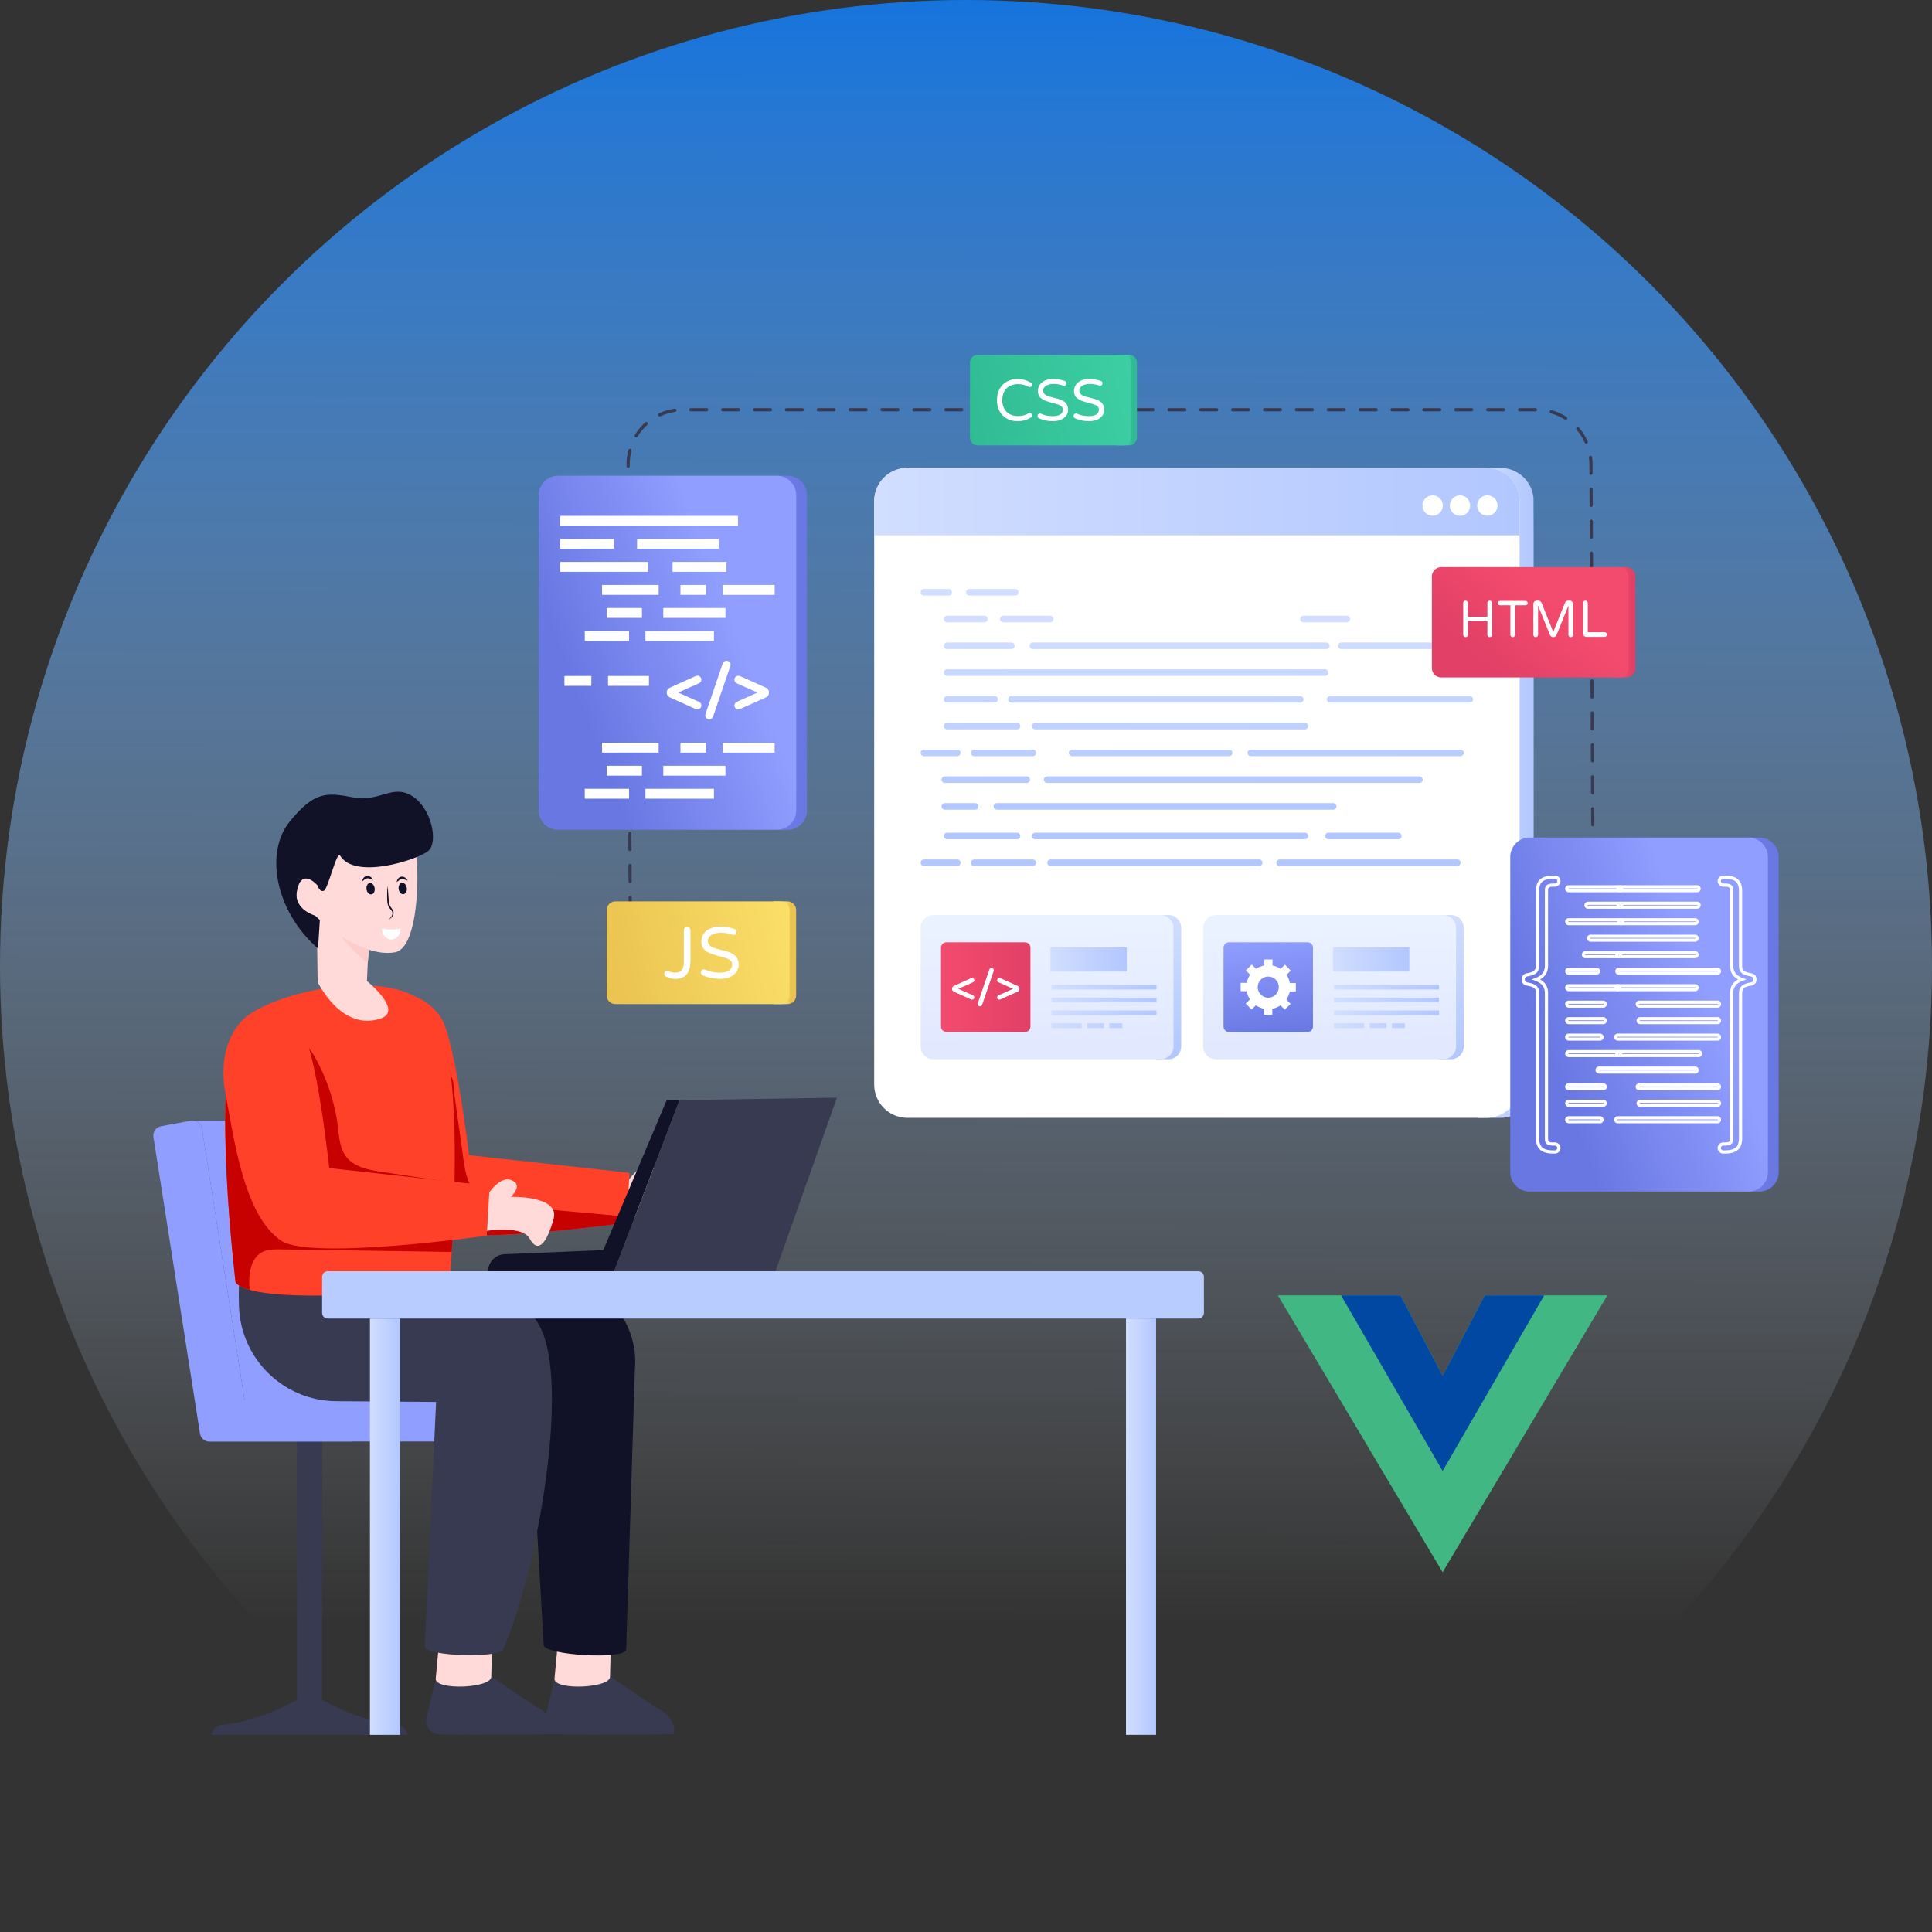 <svg width="441" height="441" viewBox="0 0 441 441" fill="none" xmlns="http://www.w3.org/2000/svg">
<rect x="0" y="0" width="441" height="441" fill="#333333" stroke="none"/>
<circle cx="220.5" cy="220.5" r="220.5" fill="url(#paint0_linear_19_14565)"/>
<g clip-path="url(#clip0_19_14565)">
<path d="M143.883 216.152C143.683 216.152 143.52 215.99 143.519 215.789L143.502 212.144C143.501 211.942 143.663 211.778 143.864 211.777C143.864 211.777 143.865 211.777 143.866 211.777C144.066 211.777 144.229 211.94 144.23 212.14L144.247 215.786C144.248 215.987 144.086 216.151 143.885 216.152C143.885 216.152 143.884 216.152 143.883 216.152ZM143.849 208.86C143.649 208.86 143.486 208.698 143.486 208.497L143.468 204.852C143.467 204.65 143.629 204.486 143.83 204.485C143.83 204.485 143.831 204.485 143.832 204.485C144.032 204.485 144.195 204.647 144.196 204.848L144.213 208.494C144.214 208.695 144.052 208.859 143.851 208.86C143.851 208.86 143.85 208.86 143.849 208.86ZM363.638 203.198C363.438 203.198 363.275 203.036 363.274 202.836L363.256 199.19C363.255 198.989 363.417 198.824 363.617 198.824C363.618 198.824 363.619 198.824 363.619 198.824C363.819 198.824 363.982 198.986 363.983 199.186L364 202.832C364.001 203.033 363.839 203.198 363.639 203.198C363.639 203.198 363.639 203.198 363.638 203.198ZM143.817 201.569C143.616 201.569 143.454 201.406 143.453 201.206L143.435 197.56C143.434 197.359 143.596 197.195 143.797 197.194C143.797 197.194 143.798 197.194 143.799 197.194C143.999 197.194 144.162 197.356 144.163 197.557L144.18 201.202C144.181 201.404 144.019 201.568 143.818 201.569C143.818 201.569 143.817 201.569 143.817 201.569ZM363.602 195.907C363.402 195.907 363.239 195.745 363.238 195.544L363.22 191.899C363.22 191.697 363.382 191.533 363.582 191.532C363.583 191.532 363.583 191.532 363.583 191.532C363.784 191.532 363.946 191.695 363.947 191.895L363.966 195.541C363.966 195.742 363.804 195.906 363.604 195.907C363.603 195.907 363.603 195.907 363.602 195.907ZM143.783 194.278C143.583 194.278 143.42 194.115 143.419 193.915L143.402 190.269C143.402 190.068 143.564 189.904 143.765 189.903C143.765 189.903 143.765 189.903 143.766 189.903C143.966 189.903 144.129 190.065 144.13 190.266L144.147 193.911C144.147 194.113 143.985 194.277 143.784 194.278C143.784 194.278 143.783 194.278 143.783 194.278ZM363.565 188.616C363.365 188.616 363.202 188.454 363.201 188.253L363.183 184.607C363.182 184.406 363.344 184.242 363.544 184.241C363.545 184.241 363.546 184.241 363.546 184.241C363.746 184.241 363.909 184.403 363.91 184.604L363.928 188.25C363.929 188.451 363.767 188.615 363.567 188.616C363.567 188.616 363.566 188.616 363.565 188.616ZM143.749 186.986C143.549 186.986 143.386 186.823 143.385 186.623L143.369 182.977C143.368 182.776 143.53 182.611 143.731 182.611C143.731 182.611 143.732 182.611 143.732 182.611C143.933 182.611 144.095 182.773 144.096 182.974L144.113 186.619C144.114 186.821 143.952 186.985 143.751 186.986C143.751 186.986 143.75 186.986 143.749 186.986ZM363.529 181.324C363.329 181.324 363.166 181.162 363.165 180.961L363.147 177.315C363.146 177.114 363.308 176.95 363.508 176.949C363.696 176.941 363.874 177.11 363.874 177.312L363.892 180.958C363.893 181.159 363.731 181.323 363.53 181.324C363.531 181.324 363.53 181.324 363.529 181.324ZM143.715 179.694C143.515 179.694 143.352 179.532 143.351 179.331L143.335 175.686C143.334 175.484 143.496 175.32 143.697 175.319C143.697 175.319 143.698 175.319 143.699 175.319C143.899 175.319 144.062 175.482 144.063 175.682L144.079 179.328C144.08 179.529 143.918 179.693 143.717 179.694C143.717 179.694 143.716 179.694 143.715 179.694ZM363.492 174.033C363.292 174.033 363.13 173.87 363.129 173.67L363.11 170.024C363.11 169.823 363.272 169.659 363.472 169.658C363.696 169.637 363.836 169.819 363.837 170.021L363.855 173.666C363.856 173.868 363.694 174.032 363.494 174.033C363.494 174.033 363.493 174.033 363.492 174.033ZM143.682 172.402C143.482 172.402 143.319 172.24 143.318 172.039L143.301 168.394C143.3 168.192 143.462 168.028 143.663 168.027C143.663 168.027 143.664 168.027 143.665 168.027C143.865 168.027 144.028 168.19 144.029 168.39L144.046 172.036C144.047 172.237 143.885 172.401 143.684 172.402C143.684 172.402 143.683 172.402 143.682 172.402ZM363.457 166.741C363.257 166.741 363.094 166.579 363.093 166.379L363.075 162.733C363.074 162.532 363.236 162.367 363.436 162.367C363.437 162.367 363.438 162.367 363.438 162.367C363.638 162.367 363.801 162.529 363.802 162.729L363.82 166.375C363.821 166.577 363.659 166.741 363.459 166.741C363.458 166.741 363.457 166.741 363.457 166.741ZM143.648 165.111C143.448 165.111 143.285 164.949 143.285 164.748L143.267 161.102C143.266 160.901 143.428 160.737 143.629 160.736C143.629 160.736 143.63 160.736 143.631 160.736C143.831 160.736 143.994 160.898 143.995 161.099L144.012 164.745C144.013 164.946 143.851 165.11 143.65 165.111C143.65 165.111 143.649 165.111 143.648 165.111ZM363.421 159.449C363.22 159.449 363.058 159.287 363.057 159.086L363.039 155.441C363.038 155.239 363.2 155.075 363.4 155.074C363.401 155.074 363.402 155.074 363.402 155.074C363.602 155.074 363.765 155.237 363.765 155.437L363.784 159.083C363.784 159.284 363.622 159.449 363.422 159.449C363.421 159.449 363.421 159.449 363.421 159.449ZM143.616 157.82C143.415 157.82 143.253 157.657 143.252 157.457L143.234 153.811C143.233 153.61 143.395 153.446 143.596 153.445C143.596 153.445 143.597 153.445 143.598 153.445C143.798 153.445 143.961 153.607 143.962 153.808L143.979 157.453C143.98 157.655 143.818 157.819 143.617 157.82C143.616 157.82 143.616 157.82 143.616 157.82ZM363.384 152.158C363.184 152.158 363.021 151.996 363.02 151.795L363.002 148.15C363.001 147.948 363.163 147.784 363.363 147.783C363.364 147.783 363.365 147.783 363.365 147.783C363.565 147.783 363.728 147.946 363.729 148.146L363.747 151.792C363.748 151.993 363.586 152.157 363.386 152.158C363.386 152.158 363.385 152.158 363.384 152.158ZM143.581 150.528C143.381 150.528 143.218 150.365 143.217 150.165L143.201 146.519C143.2 146.318 143.362 146.154 143.563 146.153C143.563 146.153 143.564 146.153 143.564 146.153C143.765 146.153 143.927 146.315 143.928 146.516L143.945 150.161C143.946 150.363 143.784 150.527 143.583 150.528C143.583 150.528 143.582 150.528 143.581 150.528ZM363.348 144.867C363.148 144.867 362.985 144.705 362.984 144.504L362.966 140.858C362.965 140.657 363.127 140.493 363.327 140.492C363.495 140.493 363.693 140.654 363.693 140.855L363.711 144.501C363.712 144.702 363.55 144.866 363.35 144.867C363.35 144.867 363.349 144.867 363.348 144.867ZM143.548 143.236C143.348 143.236 143.185 143.074 143.184 142.874L143.168 139.228C143.167 139.027 143.329 138.862 143.53 138.862C143.53 138.862 143.531 138.862 143.532 138.862C143.732 138.862 143.894 139.024 143.895 139.224L143.912 142.87C143.913 143.072 143.751 143.236 143.55 143.236C143.55 143.236 143.549 143.236 143.548 143.236ZM363.311 137.575C363.11 137.575 362.948 137.413 362.947 137.212L362.929 133.566C362.928 133.365 363.09 133.201 363.29 133.2C363.494 133.187 363.655 133.361 363.655 133.563L363.673 137.208C363.674 137.41 363.512 137.574 363.311 137.575C363.312 137.575 363.311 137.575 363.311 137.575ZM143.514 135.945C143.314 135.945 143.151 135.783 143.15 135.582L143.134 131.937C143.133 131.735 143.295 131.571 143.496 131.57C143.496 131.57 143.497 131.57 143.498 131.57C143.698 131.57 143.861 131.733 143.862 131.933L143.878 135.579C143.879 135.78 143.717 135.944 143.516 135.945C143.516 135.945 143.515 135.945 143.514 135.945ZM363.275 130.284C363.075 130.284 362.912 130.121 362.911 129.921L362.893 126.275C362.892 126.074 363.054 125.91 363.254 125.909C363.255 125.909 363.256 125.909 363.256 125.909C363.456 125.909 363.619 126.071 363.62 126.272L363.638 129.917C363.639 130.119 363.477 130.283 363.276 130.284H363.275ZM143.481 128.653C143.281 128.653 143.118 128.491 143.117 128.29L143.1 124.645C143.099 124.443 143.261 124.279 143.462 124.278C143.462 124.278 143.463 124.278 143.464 124.278C143.664 124.278 143.827 124.441 143.828 124.641L143.845 128.287C143.846 128.488 143.684 128.652 143.483 128.653C143.482 128.653 143.482 128.653 143.481 128.653ZM363.239 122.992C363.039 122.992 362.876 122.83 362.875 122.63L362.857 118.984C362.856 118.783 363.018 118.618 363.219 118.618C363.219 118.618 363.22 118.618 363.22 118.618C363.421 118.618 363.583 118.78 363.584 118.98L363.603 122.626C363.603 122.827 363.441 122.992 363.24 122.992C363.24 122.992 363.24 122.992 363.239 122.992ZM143.447 121.362C143.247 121.362 143.084 121.2 143.084 120.999L143.066 117.353C143.065 117.152 143.227 116.988 143.428 116.987C143.428 116.987 143.429 116.987 143.43 116.987C143.63 116.987 143.793 117.149 143.794 117.35L143.811 120.996C143.812 121.197 143.65 121.361 143.449 121.362C143.449 121.362 143.448 121.362 143.447 121.362ZM363.202 115.7C363.002 115.7 362.839 115.538 362.838 115.337L362.82 111.692C362.819 111.49 362.981 111.326 363.182 111.325C363.182 111.325 363.183 111.325 363.184 111.325C363.384 111.325 363.547 111.488 363.548 111.688L363.566 115.334C363.567 115.535 363.405 115.7 363.204 115.7C363.204 115.7 363.203 115.7 363.202 115.7ZM143.415 114.071C143.214 114.071 143.052 113.908 143.051 113.708L143.033 110.062C143.032 109.861 143.194 109.697 143.395 109.696C143.395 109.696 143.396 109.696 143.397 109.696C143.597 109.696 143.76 109.858 143.761 110.059L143.778 113.704C143.779 113.906 143.617 114.07 143.416 114.071C143.415 114.071 143.415 114.071 143.415 114.071ZM363.166 108.409C362.966 108.409 362.803 108.247 362.802 108.046C362.776 106.286 362.838 105.587 362.696 104.448C362.671 104.249 362.812 104.066 363.012 104.041C363.204 104.016 363.393 104.158 363.418 104.357C363.568 105.56 363.503 106.274 363.53 108.042C363.531 108.243 363.369 108.407 363.168 108.408C363.168 108.409 363.167 108.409 363.166 108.409ZM143.38 106.779C143.18 106.779 143.017 106.616 143.016 106.416C143.032 106.127 142.903 104.736 143.433 102.712C143.484 102.517 143.681 102.401 143.877 102.452C144.072 102.504 144.187 102.703 144.136 102.898C143.651 104.75 143.756 106.167 143.743 106.413C143.744 106.615 143.582 106.779 143.381 106.779C143.381 106.779 143.381 106.779 143.38 106.779ZM361.75 101.055C361.27 99.978 360.635 98.977 359.862 98.081C359.73 97.929 359.746 97.698 359.899 97.567C360.051 97.436 360.28 97.451 360.412 97.604C361.232 98.555 361.907 99.616 362.416 100.758C362.497 100.942 362.415 101.157 362.232 101.239C362.047 101.32 361.832 101.239 361.75 101.055ZM145.02 99.777C144.848 99.671 144.795 99.447 144.9 99.275C145.556 98.207 146.363 97.243 147.297 96.41C147.446 96.276 147.676 96.289 147.811 96.44C147.944 96.59 147.932 96.821 147.781 96.955C146.899 97.742 146.138 98.65 145.52 99.658C145.414 99.83 145.189 99.882 145.02 99.777ZM357.391 95.834C357.324 95.834 357.256 95.816 357.195 95.777C356.199 95.142 355.119 94.659 353.983 94.343C353.789 94.29 353.676 94.088 353.73 93.894C353.784 93.701 353.981 93.586 354.178 93.641C355.383 93.977 356.529 94.488 357.586 95.161C357.755 95.269 357.805 95.495 357.698 95.665C357.629 95.774 357.51 95.834 357.391 95.834ZM150.239 94.842C150.154 94.659 150.233 94.442 150.415 94.357C151.549 93.829 152.754 93.473 153.993 93.299C154.19 93.271 154.376 93.409 154.404 93.609C154.432 93.808 154.293 93.993 154.094 94.02C152.925 94.184 151.79 94.52 150.721 95.018C150.539 95.104 150.323 95.024 150.239 94.842ZM350.485 93.903H346.848C346.647 93.903 346.484 93.74 346.484 93.538C346.484 93.337 346.647 93.174 346.848 93.174H350.485C350.686 93.174 350.849 93.337 350.849 93.538C350.849 93.74 350.686 93.903 350.485 93.903ZM343.209 93.903H339.571C339.37 93.903 339.207 93.74 339.207 93.538C339.207 93.337 339.37 93.174 339.571 93.174H343.209C343.41 93.174 343.573 93.337 343.573 93.538C343.573 93.74 343.41 93.903 343.209 93.903ZM335.934 93.903H332.296C332.095 93.903 331.932 93.74 331.932 93.538C331.932 93.337 332.095 93.174 332.296 93.174H335.934C336.135 93.174 336.297 93.337 336.297 93.538C336.297 93.74 336.135 93.903 335.934 93.903ZM328.657 93.903H325.02C324.819 93.903 324.656 93.74 324.656 93.538C324.656 93.337 324.819 93.174 325.02 93.174H328.657C328.858 93.174 329.021 93.337 329.021 93.538C329.021 93.74 328.859 93.903 328.657 93.903ZM321.382 93.903H317.744C317.543 93.903 317.38 93.74 317.38 93.538C317.38 93.337 317.543 93.174 317.744 93.174H321.382C321.583 93.174 321.746 93.337 321.746 93.538C321.746 93.74 321.583 93.903 321.382 93.903ZM314.106 93.903H310.469C310.268 93.903 310.105 93.74 310.105 93.538C310.105 93.337 310.268 93.174 310.469 93.174H314.106C314.307 93.174 314.47 93.337 314.47 93.538C314.47 93.74 314.307 93.903 314.106 93.903ZM306.83 93.903H303.192C302.991 93.903 302.828 93.74 302.828 93.538C302.828 93.337 302.991 93.174 303.192 93.174H306.83C307.031 93.174 307.194 93.337 307.194 93.538C307.194 93.74 307.031 93.903 306.83 93.903ZM299.555 93.903H295.917C295.716 93.903 295.553 93.74 295.553 93.538C295.553 93.337 295.716 93.174 295.917 93.174H299.555C299.756 93.174 299.918 93.337 299.918 93.538C299.918 93.74 299.756 93.903 299.555 93.903ZM292.278 93.903H288.64C288.439 93.903 288.277 93.74 288.277 93.538C288.277 93.337 288.439 93.174 288.64 93.174H292.278C292.479 93.174 292.642 93.337 292.642 93.538C292.642 93.74 292.479 93.903 292.278 93.903ZM285.003 93.903H281.365C281.164 93.903 281.001 93.74 281.001 93.538C281.001 93.337 281.164 93.174 281.365 93.174H285.003C285.204 93.174 285.367 93.337 285.367 93.538C285.367 93.74 285.204 93.903 285.003 93.903ZM277.726 93.903H274.089C273.888 93.903 273.725 93.74 273.725 93.538C273.725 93.337 273.888 93.174 274.089 93.174H277.726C277.927 93.174 278.09 93.337 278.09 93.538C278.09 93.74 277.927 93.903 277.726 93.903ZM270.451 93.903H266.813C266.612 93.903 266.449 93.74 266.449 93.538C266.449 93.337 266.612 93.174 266.813 93.174H270.451C270.652 93.174 270.815 93.337 270.815 93.538C270.815 93.74 270.652 93.903 270.451 93.903ZM263.175 93.903H259.537C259.336 93.903 259.173 93.74 259.173 93.538C259.173 93.337 259.336 93.174 259.537 93.174H263.175C263.376 93.174 263.538 93.337 263.538 93.538C263.538 93.74 263.376 93.903 263.175 93.903ZM255.899 93.903H252.261C252.06 93.903 251.898 93.74 251.898 93.538C251.898 93.337 252.06 93.174 252.261 93.174H255.899C256.1 93.174 256.263 93.337 256.263 93.538C256.263 93.74 256.1 93.903 255.899 93.903ZM248.624 93.903H244.986C244.785 93.903 244.622 93.74 244.622 93.538C244.622 93.337 244.785 93.174 244.986 93.174H248.624C248.825 93.174 248.988 93.337 248.988 93.538C248.988 93.74 248.825 93.903 248.624 93.903ZM241.347 93.903H237.71C237.509 93.903 237.346 93.74 237.346 93.538C237.346 93.337 237.509 93.174 237.71 93.174H241.347C241.548 93.174 241.711 93.337 241.711 93.538C241.711 93.74 241.548 93.903 241.347 93.903ZM234.072 93.903H230.434C230.233 93.903 230.07 93.74 230.07 93.538C230.07 93.337 230.233 93.174 230.434 93.174H234.072C234.273 93.174 234.436 93.337 234.436 93.538C234.436 93.74 234.273 93.903 234.072 93.903ZM226.796 93.903H223.158C222.957 93.903 222.794 93.74 222.794 93.538C222.794 93.337 222.957 93.174 223.158 93.174H226.796C226.997 93.174 227.159 93.337 227.159 93.538C227.159 93.74 226.997 93.903 226.796 93.903ZM219.52 93.903H215.882C215.681 93.903 215.519 93.74 215.519 93.538C215.519 93.337 215.681 93.174 215.882 93.174H219.52C219.721 93.174 219.884 93.337 219.884 93.538C219.884 93.74 219.721 93.903 219.52 93.903ZM212.244 93.903H208.606C208.405 93.903 208.242 93.74 208.242 93.538C208.242 93.337 208.405 93.174 208.606 93.174H212.244C212.445 93.174 212.608 93.337 212.608 93.538C212.608 93.74 212.446 93.903 212.244 93.903ZM204.968 93.903H201.331C201.13 93.903 200.967 93.74 200.967 93.538C200.967 93.337 201.13 93.174 201.331 93.174H204.968C205.169 93.174 205.332 93.337 205.332 93.538C205.332 93.74 205.169 93.903 204.968 93.903ZM197.693 93.903H194.055C193.854 93.903 193.691 93.74 193.691 93.538C193.691 93.337 193.854 93.174 194.055 93.174H197.693C197.894 93.174 198.057 93.337 198.057 93.538C198.057 93.74 197.894 93.903 197.693 93.903ZM190.417 93.903H186.779C186.578 93.903 186.415 93.74 186.415 93.538C186.415 93.337 186.578 93.174 186.779 93.174H190.417C190.618 93.174 190.78 93.337 190.78 93.538C190.78 93.74 190.618 93.903 190.417 93.903ZM183.141 93.903H179.503C179.302 93.903 179.14 93.74 179.14 93.538C179.14 93.337 179.302 93.174 179.503 93.174H183.141C183.342 93.174 183.505 93.337 183.505 93.538C183.505 93.74 183.342 93.903 183.141 93.903ZM175.865 93.903H172.227C172.026 93.903 171.863 93.74 171.863 93.538C171.863 93.337 172.026 93.174 172.227 93.174H175.865C176.066 93.174 176.229 93.337 176.229 93.538C176.229 93.74 176.066 93.903 175.865 93.903ZM168.589 93.903H164.952C164.751 93.903 164.588 93.74 164.588 93.538C164.588 93.337 164.751 93.174 164.952 93.174H168.589C168.79 93.174 168.953 93.337 168.953 93.538C168.953 93.74 168.79 93.903 168.589 93.903ZM161.313 93.903H157.675C157.474 93.903 157.311 93.74 157.311 93.538C157.311 93.337 157.474 93.174 157.675 93.174H161.313C161.514 93.174 161.677 93.337 161.677 93.538C161.677 93.74 161.514 93.903 161.313 93.903Z" fill="#373A50"/>
<path d="M73.526 326.282H67.774V390.56H73.526V326.282Z" fill="#373A50"/>
<path d="M106.263 321.716V326.879C106.263 328.072 105.298 329.038 104.108 329.038H48.114C46.923 329.038 45.959 328.071 45.959 326.879V321.716C45.959 320.523 46.924 319.557 48.114 319.557H104.107C105.298 319.557 106.263 320.523 106.263 321.716Z" fill="#909EFF"/>
<path d="M54.933 327.768L48.114 329.038C46.938 329.223 45.835 328.418 45.651 327.239L35.026 259.537C34.841 258.358 35.645 257.253 36.821 257.069L43.641 255.799C44.816 255.614 45.919 256.42 46.103 257.598L56.727 325.301C56.913 326.479 56.109 327.584 54.933 327.768Z" fill="#909EFF"/>
<path d="M80.394 329.038L87.214 327.768C88.389 327.583 89.193 326.479 89.009 325.301L78.384 257.598C78.2 256.42 77.098 255.614 75.922 255.799H43.642C44.817 255.614 45.92 256.42 46.104 257.598L56.728 325.301C56.913 326.479 56.109 327.584 54.933 327.768L48.114 329.038H80.394Z" fill="#909EFF"/>
<path d="M93.02 396C92.81 394.785 91.811 393.819 90.546 393.709C81.051 392.89 71.633 386.927 71.633 386.927H69.675C69.675 386.927 60.256 392.89 50.761 393.709C49.496 393.819 48.497 394.785 48.288 396H93.02Z" fill="#373A50"/>
<path d="M126.562 383.261L124.432 392.175C124.067 394.056 125.463 395.818 127.374 395.882C135.222 396.145 150.648 395.885 153.495 395.86C153.722 395.858 153.903 395.678 153.914 395.451C154.041 392.724 152.234 390.99 149.571 389.649L139.305 382.721C139.286 382.71 139.264 382.704 139.241 382.705L126.562 383.261Z" fill="#373A50"/>
<path d="M126.561 383.261C126.676 385.903 139.359 385.347 139.243 382.706L139.495 372.267L127.62 371.897L126.561 383.261Z" fill="#FFDAD9"/>
<path d="M97.844 291.537H125.736C137.082 291.537 145.969 301.316 144.912 312.636L142.932 376.52C142.889 378.921 124.056 377.863 124.1 375.462L120.819 318.201L76.246 297.945L79.225 285.472L97.844 291.537Z" fill="#111228"/>
<path d="M99.453 383.261L97.324 392.175C96.958 394.056 98.355 395.818 100.266 395.882C108.114 396.145 123.539 395.885 126.387 395.86C126.614 395.858 126.795 395.678 126.805 395.451C126.933 392.724 125.125 390.99 122.462 389.649L112.196 382.721C112.177 382.71 112.156 382.704 112.133 382.705L99.453 383.261Z" fill="#373A50"/>
<path d="M99.452 383.261C99.567 385.903 112.249 385.347 112.134 382.706L112.385 372.267L100.51 371.897L99.452 383.261Z" fill="#FFDAD9"/>
<path d="M80.942 292.234C80.942 292.234 115.365 292.442 122.155 301.092C131.285 312.724 122.141 360.515 114.91 376.306C114.845 378.64 96.888 378.141 96.952 375.808L99.543 320.013L76.705 319.839C64.741 319.748 54.979 310.221 54.553 298.238C54.405 294.061 54.66 291.072 54.66 291.072L80.942 292.234Z" fill="#373A50"/>
<path d="M142.341 271.138C142.341 271.138 145.476 265.304 148.52 266.382C151.564 267.458 148.52 270.241 148.52 270.241C148.52 270.241 159.797 269.906 158.275 275.291C156.753 280.675 154.783 283.367 152.813 279.777C150.843 276.188 140.461 278.407 140.461 278.407" fill="#FFDAD9"/>
<path d="M143.695 267.717L143.101 277.713L143.017 279.098C143.017 279.098 109.439 283.866 98.534 281.213C97.527 280.961 96.707 280.651 96.133 280.269C87.443 274.472 85.273 256.459 83.324 246.294C80.594 232.067 91.239 220.368 100.342 231.775C103.77 236.071 107.069 263.673 107.069 263.673L143.695 267.717Z" fill="#FF4129"/>
<path d="M143.102 277.713L143.018 279.098C143.018 279.098 109.44 283.866 98.535 281.214C96.947 279.589 95.934 277.396 95.462 275.158C94.868 272.349 95.036 269.438 95.346 266.585C95.96 260.943 97.121 255.366 98.8 249.944C99.259 248.469 100.027 246.14 101.57 245.448C103.771 244.458 103.526 248.456 103.707 249.751C104.392 254.642 105.076 259.541 105.761 264.431C106.161 267.297 106.664 270.378 108.691 272.434C110.919 274.699 114.36 275.113 117.524 275.398C126.051 276.167 134.573 276.943 143.102 277.713Z" fill="#C70000"/>
<path d="M103.751 269.982C103.635 276.161 103.351 281.783 103.112 285.768C102.886 289.456 102.693 291.74 102.693 291.74C99.329 294.47 74.886 296.735 61.774 295.279C59.908 295.072 58.281 294.793 56.971 294.431C55.783 294.094 54.86 293.7 54.273 293.228C54.059 293.059 53.891 292.879 53.769 292.69C53.769 292.69 48.333 247.678 53.963 235.068C54.331 234.234 54.751 233.541 55.229 233.011C60.787 226.813 90.369 219.385 98.917 230.992C103.358 237.029 104.03 255.107 103.751 269.982Z" fill="#FF4129"/>
<path d="M103.751 269.981C103.635 276.16 103.351 281.783 103.112 285.768C95.377 285.651 87.643 285.535 79.915 285.419C74.57 285.341 69.224 285.263 63.885 285.186C62.529 285.166 61.121 285.16 59.914 285.769C57.803 286.837 56.976 289.444 56.899 291.805C56.873 292.679 56.918 293.559 56.97 294.433C55.782 294.096 54.859 293.701 54.272 293.229C54.059 293.061 53.891 292.88 53.768 292.692C53.768 292.692 48.332 247.679 53.962 235.07C55.951 234.759 57.953 234.565 59.96 234.636C65.034 234.817 69.244 236.661 71.755 241.066C74.583 246.029 76.429 251.554 77.126 257.229C77.417 259.577 77.566 262.1 78.986 263.99C80.813 266.416 84.125 267.044 87.12 267.496C92.667 268.325 98.206 269.153 103.751 269.981Z" fill="#C70000"/>
<path d="M86.916 232.476C77.927 235.571 72.51 224.16 72.51 224.16L72.255 206.449L78.55 210.156L84.471 213.647L84.381 214.702L83.93 219.983L83.761 223.931C83.762 223.931 92.137 230.677 86.916 232.476Z" fill="#FFDAD9"/>
<path d="M84.381 214.702L83.931 219.983C82.386 218.664 79.159 215.798 77.947 213.709C77.476 212.891 77.656 212.175 78.141 211.593L84.381 214.702Z" fill="#FECDCB"/>
<path d="M90.137 217.376C82.477 218.705 73.167 210.168 72.022 209.112C71.964 209.041 71.933 209.016 71.933 209.016C71.933 209.016 67.056 207.671 67.746 203.532C68.721 197.756 72.438 202.044 72.438 202.044L70.193 191.286L75.079 185.451L94.831 189.72C94.831 189.72 95.259 194.424 95.274 200.044C95.303 207.677 93.997 216.707 90.137 217.376Z" fill="#FFDAD9"/>
<path d="M97.689 194.291C95.148 196.303 81.027 200.863 77.638 195.326C76.862 194.059 74.902 202.933 73.92 203.328C72.939 203.722 72.438 202.044 72.438 202.044C72.438 202.044 68.721 197.757 67.745 203.532C67.055 207.672 71.916 209.012 71.916 209.012C71.916 209.012 72.955 209.936 73.013 210.007L72.587 216.512C62.621 207.783 60.521 194.443 66.089 187.588C71.657 180.744 74.373 180.808 80.539 181.998C86.704 183.189 89.506 178.9 94.014 181.659C98.524 184.408 100.156 192.338 97.689 194.291Z" fill="#111228"/>
<path d="M92.852 202.681C92.746 201.968 92.247 201.442 91.728 201.524C91.217 201.597 90.888 202.237 91.001 202.95" fill="#FFDAD9"/>
<path d="M85.52 202.729C85.414 202.015 84.908 201.49 84.397 201.572C83.885 201.645 83.556 202.285 83.662 202.998" fill="#FFDAD9"/>
<path d="M90.638 203.007C90.487 202 91.028 201.259 91.676 201.162C92.471 201.046 93.091 201.804 93.21 202.627L92.489 202.73C92.43 202.319 92.131 201.831 91.783 201.883C91.422 201.937 91.299 202.509 91.357 202.898L90.638 203.007Z" fill="#FFDAD9"/>
<path d="M83.302 203.055C83.146 202.01 83.719 201.303 84.347 201.21C85.063 201.103 85.74 201.744 85.88 202.672L85.161 202.781C85.077 202.23 84.709 201.891 84.455 201.931C84.089 201.985 83.963 202.55 84.022 202.946L83.302 203.055Z" fill="#FFDAD9"/>
<path d="M83.662 203.001C83.77 203.719 84.266 204.234 84.781 204.157C85.292 204.087 85.622 203.445 85.52 202.727C85.411 202.015 84.91 201.495 84.4 201.571C83.884 201.647 83.554 202.283 83.662 203.001Z" fill="#111228"/>
<path d="M90.997 202.953C91.1 203.671 91.601 204.186 92.111 204.109C92.628 204.039 92.958 203.398 92.85 202.68C92.747 201.968 92.246 201.447 91.729 201.523C91.22 201.599 90.89 202.235 90.997 202.953Z" fill="#111228"/>
<path d="M93.057 201.023C92.208 200.728 91.852 200.419 91.144 200.882C90.967 201.043 90.767 201.201 90.519 201.348C90.591 201.082 90.693 200.814 90.849 200.574C91.268 200.03 91.986 199.956 92.531 200.373C92.769 200.545 92.927 200.775 93.057 201.023Z" fill="#111228"/>
<path d="M85.175 200.861C84.325 200.565 83.969 200.258 83.261 200.721C83.084 200.881 82.884 201.039 82.636 201.186C82.708 200.92 82.81 200.652 82.966 200.412C83.387 199.864 84.106 199.797 84.649 200.21C84.887 200.384 85.046 200.614 85.175 200.861Z" fill="#111228"/>
<path d="M88.454 202.177C88.684 203.937 88.655 205.621 88.86 206.348C89.098 207.241 89.747 207.508 89.836 208.206C89.886 208.612 89.725 208.988 89.499 209.276C89.26 209.559 88.972 209.773 88.676 209.965C89.171 209.49 89.697 208.89 89.561 208.253C89.419 207.66 88.773 207.413 88.51 206.446C88.259 205.493 88.392 202.923 88.454 202.177Z" fill="#111228"/>
<path d="M87.178 212.017C87.187 213.369 88.148 214.46 89.322 214.452C90.489 214.444 91.435 213.341 91.427 211.989C91.427 211.965 91.421 211.947 91.421 211.929C90.231 212.217 88.821 212.226 87.184 211.956C87.184 211.975 87.178 211.993 87.178 212.017Z" fill="white"/>
<path d="M274.808 291.446V299.697C274.808 300.395 274.247 300.969 273.539 300.969H74.796C74.088 300.969 73.526 300.395 73.526 299.697V291.446C73.526 290.736 74.088 290.174 74.796 290.174H273.539C274.247 290.174 274.808 290.737 274.808 291.446Z" fill="#B9CCFF"/>
<path d="M263.888 300.967H257.019V395.999H263.888V300.967Z" fill="url(#paint1_linear_19_14565)"/>
<path d="M91.318 300.971H84.446V396.001H91.318V300.971Z" fill="url(#paint2_linear_19_14565)"/>
<path d="M111.421 290.173H140.177L155.111 251.121H152.184L137.706 285.341L115.396 286.284C113.216 286.232 111.421 287.989 111.421 290.173Z" fill="#111228"/>
<path d="M140.177 290.173H177.001L191.035 250.56L155.111 251.122L140.177 290.173Z" fill="#373A50"/>
<path d="M110.427 274.095C110.427 274.095 113.562 268.261 116.606 269.339C119.65 270.416 116.606 273.198 116.606 273.198C116.606 273.198 127.883 272.863 126.361 278.248C124.839 283.632 122.869 286.324 120.899 282.734C118.929 279.144 108.547 281.364 108.547 281.364" fill="#FFDAD9"/>
<path d="M68.827 235.215C72.255 239.511 75.155 266.628 75.155 266.628L111.78 270.676L111.105 282.058C111.105 282.058 71.013 287.751 64.221 283.224C55.529 277.43 53.36 259.419 51.407 249.25C48.678 235.026 59.721 223.805 68.827 235.215Z" fill="#FF4129"/>
<path d="M350.076 247.562C350.076 251.763 346.684 255.162 342.492 255.162H337.29V106.809H342.517C346.442 106.809 349.667 109.804 350.038 113.644C350.097 114.225 350.068 157.841 350.076 247.562Z" fill="url(#paint3_linear_19_14565)"/>
<path d="M346.86 114.42V247.562C346.86 251.764 343.47 255.162 339.277 255.162H207.131C202.939 255.162 199.541 251.764 199.541 247.562V114.42C199.541 110.218 202.938 106.814 207.131 106.814H339.277C343.469 106.814 346.86 110.219 346.86 114.42Z" fill="white"/>
<path d="M346.864 114.392V122.191H199.545V114.392C199.545 110.204 202.925 106.811 207.104 106.811H339.306C343.479 106.811 346.864 110.204 346.864 114.392Z" fill="url(#paint4_linear_19_14565)"/>
<path d="M337.178 115.391C337.178 116.68 338.216 117.726 339.502 117.726C340.789 117.726 341.826 116.68 341.826 115.391C341.826 114.107 340.789 113.062 339.502 113.062C338.216 113.062 337.178 114.106 337.178 115.391Z" fill="white"/>
<path d="M330.933 115.391C330.933 116.68 331.97 117.726 333.257 117.726C334.543 117.726 335.581 116.68 335.581 115.391C335.581 114.107 334.543 113.062 333.257 113.062C331.97 113.062 330.933 114.106 330.933 115.391Z" fill="white"/>
<path d="M324.687 115.391C324.687 116.68 325.725 117.726 327.011 117.726C328.298 117.726 329.336 116.68 329.336 115.391C329.336 114.107 328.298 113.062 327.011 113.062C325.725 113.062 324.687 114.106 324.687 115.391Z" fill="white"/>
<path d="M231.738 135.936H221.271C220.859 135.936 220.525 135.601 220.525 135.189C220.525 134.777 220.86 134.442 221.271 134.442H231.738C232.149 134.442 232.484 134.778 232.484 135.189C232.485 135.601 232.149 135.936 231.738 135.936Z" fill="url(#paint5_linear_19_14565)"/>
<path d="M216.533 135.936H210.892C210.48 135.936 210.146 135.601 210.146 135.189C210.146 134.777 210.481 134.442 210.892 134.442H216.533C216.944 134.442 217.279 134.778 217.279 135.189C217.279 135.601 216.944 135.936 216.533 135.936Z" fill="url(#paint6_linear_19_14565)"/>
<path d="M307.417 142.046H297.514C297.102 142.046 296.768 141.711 296.768 141.299C296.768 140.887 297.103 140.553 297.514 140.553H307.417C307.829 140.553 308.163 140.888 308.163 141.299C308.164 141.711 307.829 142.046 307.417 142.046Z" fill="url(#paint7_linear_19_14565)"/>
<path d="M239.718 142.046H229C228.588 142.046 228.254 141.711 228.254 141.299C228.254 140.887 228.589 140.553 229 140.553H239.718C240.13 140.553 240.464 140.888 240.464 141.299C240.465 141.711 240.13 142.046 239.718 142.046Z" fill="url(#paint8_linear_19_14565)"/>
<path d="M224.69 142.046H216.19C215.778 142.046 215.444 141.711 215.444 141.299C215.444 140.887 215.779 140.553 216.19 140.553H224.69C225.102 140.553 225.436 140.888 225.436 141.299C225.436 141.711 225.101 142.046 224.69 142.046Z" fill="url(#paint9_linear_19_14565)"/>
<path d="M335.509 148.156H306.136C305.724 148.156 305.39 147.821 305.39 147.41C305.39 146.997 305.725 146.663 306.136 146.663H335.509C335.921 146.663 336.255 146.998 336.255 147.41C336.255 147.821 335.921 148.156 335.509 148.156Z" fill="url(#paint10_linear_19_14565)"/>
<path d="M302.757 148.156H235.757C235.346 148.156 235.011 147.821 235.011 147.41C235.011 146.997 235.347 146.663 235.757 146.663H302.757C303.168 146.663 303.503 146.998 303.503 147.41C303.503 147.821 303.168 148.156 302.757 148.156Z" fill="url(#paint11_linear_19_14565)"/>
<path d="M230.865 148.156H216.19C215.778 148.156 215.444 147.821 215.444 147.41C215.444 146.997 215.779 146.663 216.19 146.663H230.865C231.276 146.663 231.61 146.998 231.61 147.41C231.61 147.821 231.276 148.156 230.865 148.156Z" fill="url(#paint12_linear_19_14565)"/>
<path d="M302.466 154.266H216.19C215.778 154.266 215.444 153.931 215.444 153.519C215.444 153.108 215.779 152.772 216.19 152.772H302.466C302.878 152.772 303.212 153.108 303.212 153.519C303.212 153.931 302.878 154.266 302.466 154.266Z" fill="url(#paint13_linear_19_14565)"/>
<path d="M335.51 160.377H303.631C303.22 160.377 302.885 160.042 302.885 159.63C302.885 159.219 303.221 158.884 303.631 158.884H335.51C335.921 158.884 336.256 159.219 336.256 159.63C336.256 160.042 335.921 160.377 335.51 160.377Z" fill="url(#paint14_linear_19_14565)"/>
<path d="M296.816 160.377H230.865C230.453 160.377 230.119 160.042 230.119 159.63C230.119 159.219 230.454 158.884 230.865 158.884H296.816C297.227 158.884 297.562 159.219 297.562 159.63C297.562 160.042 297.227 160.377 296.816 160.377Z" fill="url(#paint15_linear_19_14565)"/>
<path d="M227.02 160.377H216.19C215.778 160.377 215.444 160.042 215.444 159.63C215.444 159.219 215.779 158.884 216.19 158.884H227.02C227.431 158.884 227.766 159.219 227.766 159.63C227.766 160.042 227.431 160.377 227.02 160.377Z" fill="url(#paint16_linear_19_14565)"/>
<path d="M297.864 166.487H236.282C235.87 166.487 235.536 166.152 235.536 165.741C235.536 165.328 235.871 164.994 236.282 164.994H297.864C298.275 164.994 298.61 165.329 298.61 165.741C298.61 166.152 298.275 166.487 297.864 166.487Z" fill="url(#paint17_linear_19_14565)"/>
<path d="M232.146 166.487H216.19C215.778 166.487 215.444 166.152 215.444 165.741C215.444 165.328 215.779 164.994 216.19 164.994H232.146C232.557 164.994 232.892 165.329 232.892 165.741C232.893 166.152 232.557 166.487 232.146 166.487Z" fill="url(#paint18_linear_19_14565)"/>
<path d="M235.758 172.597H222.36C221.948 172.597 221.614 172.262 221.614 171.85C221.614 171.438 221.949 171.104 222.36 171.104H235.758C236.169 171.104 236.503 171.439 236.503 171.85C236.503 172.262 236.169 172.597 235.758 172.597Z" fill="url(#paint19_linear_19_14565)"/>
<path d="M218.515 172.597H210.892C210.48 172.597 210.146 172.262 210.146 171.85C210.146 171.438 210.481 171.104 210.892 171.104H218.515C218.926 171.104 219.261 171.439 219.261 171.85C219.262 172.262 218.926 172.597 218.515 172.597Z" fill="url(#paint20_linear_19_14565)"/>
<path d="M324.002 178.707H239.019C238.608 178.707 238.273 178.372 238.273 177.961C238.273 177.548 238.609 177.214 239.019 177.214H324.002C324.414 177.214 324.748 177.549 324.748 177.961C324.749 178.372 324.414 178.707 324.002 178.707Z" fill="url(#paint21_linear_19_14565)"/>
<path d="M234.359 178.707H215.665C215.254 178.707 214.919 178.372 214.919 177.961C214.919 177.548 215.255 177.214 215.665 177.214H234.359C234.771 177.214 235.105 177.549 235.105 177.961C235.106 178.372 234.771 178.707 234.359 178.707Z" fill="url(#paint22_linear_19_14565)"/>
<path d="M304.323 184.818H227.544C227.132 184.818 226.798 184.482 226.798 184.071C226.798 183.658 227.133 183.324 227.544 183.324H304.323C304.735 183.324 305.069 183.659 305.069 184.071C305.069 184.482 304.735 184.818 304.323 184.818Z" fill="url(#paint23_linear_19_14565)"/>
<path d="M222.593 184.818H215.665C215.254 184.818 214.919 184.482 214.919 184.071C214.919 183.658 215.255 183.324 215.665 183.324H222.593C223.004 183.324 223.338 183.659 223.338 184.071C223.338 184.482 223.004 184.818 222.593 184.818Z" fill="url(#paint24_linear_19_14565)"/>
<path d="M297.864 191.568H236.282C235.87 191.568 235.536 191.232 235.536 190.821C235.536 190.408 235.871 190.074 236.282 190.074H297.864C298.275 190.074 298.61 190.409 298.61 190.821C298.61 191.232 298.275 191.568 297.864 191.568Z" fill="url(#paint25_linear_19_14565)"/>
<path d="M232.146 191.568H216.19C215.778 191.568 215.444 191.232 215.444 190.821C215.444 190.408 215.779 190.074 216.19 190.074H232.146C232.557 190.074 232.892 190.409 232.892 190.821C232.893 191.232 232.557 191.568 232.146 191.568Z" fill="url(#paint26_linear_19_14565)"/>
<path d="M319.168 191.568H303.212C302.8 191.568 302.466 191.232 302.466 190.821C302.466 190.408 302.801 190.074 303.212 190.074H319.168C319.579 190.074 319.914 190.409 319.914 190.821C319.915 191.232 319.579 191.568 319.168 191.568Z" fill="url(#paint27_linear_19_14565)"/>
<path d="M235.758 197.676H222.36C221.948 197.676 221.614 197.341 221.614 196.929C221.614 196.518 221.949 196.183 222.36 196.183H235.758C236.169 196.183 236.503 196.518 236.503 196.929C236.503 197.341 236.169 197.676 235.758 197.676Z" fill="url(#paint28_linear_19_14565)"/>
<path d="M218.515 197.676H210.892C210.48 197.676 210.146 197.341 210.146 196.929C210.146 196.518 210.481 196.183 210.892 196.183H218.515C218.926 196.183 219.261 196.518 219.261 196.929C219.261 197.341 218.926 197.676 218.515 197.676Z" fill="url(#paint29_linear_19_14565)"/>
<path d="M332.65 197.676H292.079C291.668 197.676 291.333 197.341 291.333 196.929C291.333 196.518 291.669 196.183 292.079 196.183H332.65C333.061 196.183 333.396 196.518 333.396 196.929C333.396 197.341 333.061 197.676 332.65 197.676Z" fill="url(#paint30_linear_19_14565)"/>
<path d="M287.42 197.676H239.798C239.387 197.676 239.052 197.341 239.052 196.929C239.052 196.518 239.388 196.183 239.798 196.183H287.42C287.831 196.183 288.166 196.518 288.166 196.929C288.166 197.341 287.83 197.676 287.42 197.676Z" fill="url(#paint31_linear_19_14565)"/>
<path d="M333.369 172.597H285.517C285.105 172.597 284.771 172.262 284.771 171.85C284.771 171.438 285.106 171.104 285.517 171.104H333.369C333.78 171.104 334.115 171.439 334.115 171.85C334.115 172.262 333.779 172.597 333.369 172.597Z" fill="url(#paint32_linear_19_14565)"/>
<path d="M280.566 172.597H244.711C244.299 172.597 243.965 172.262 243.965 171.85C243.965 171.438 244.3 171.104 244.711 171.104H280.566C280.977 171.104 281.312 171.439 281.312 171.85C281.312 172.262 280.976 172.597 280.566 172.597Z" fill="url(#paint33_linear_19_14565)"/>
<path d="M269.623 211.776V238.868C269.623 240.475 268.316 241.777 266.714 241.777H263.784V208.866H266.714C268.316 208.867 269.623 210.169 269.623 211.776Z" fill="url(#paint34_linear_19_14565)"/>
<path d="M267.861 211.776V238.868C267.861 240.475 266.554 241.777 264.952 241.777H213.046C211.444 241.777 210.144 240.474 210.144 238.868V211.776C210.144 210.169 211.444 208.867 213.046 208.867H264.952C266.554 208.867 267.861 210.169 267.861 211.776Z" fill="url(#paint35_linear_19_14565)"/>
<path d="M235.208 216.318V234.325C235.208 235.002 234.66 235.55 233.985 235.55H216.017C215.342 235.55 214.794 235.002 214.794 234.325V216.318C214.794 215.641 215.342 215.093 216.017 215.093H233.985C234.66 215.093 235.208 215.641 235.208 216.318Z" fill="url(#paint36_linear_19_14565)"/>
<path d="M222.058 224.228L218.745 225.705L222.062 227.177C222.407 227.333 222.519 227.76 222.247 228.033C222.098 228.182 221.887 228.215 221.683 228.142L221.679 228.138L217.736 226.367C217.475 226.245 217.31 226.031 217.31 225.744V225.663C217.31 225.379 217.475 225.162 217.736 225.041L221.679 223.27C221.911 223.185 222.105 223.237 222.247 223.379C222.529 223.659 222.39 224.101 222.058 224.228Z" fill="white"/>
<path d="M226.807 221.663L224.191 229.338C224.06 229.731 223.566 229.803 223.314 229.538C223.181 229.398 223.129 229.213 223.205 228.982L225.821 221.307C225.886 221.111 226.07 220.951 226.318 220.951C226.663 220.95 226.94 221.264 226.807 221.663Z" fill="white"/>
<path d="M232.693 225.662V225.743C232.693 226.028 232.528 226.241 232.271 226.365L228.323 228.136C227.999 228.286 227.604 228.048 227.604 227.666C227.604 227.447 227.757 227.257 227.945 227.177L231.258 225.704L227.945 224.227C227.604 224.097 227.479 223.654 227.755 223.378C227.91 223.214 228.175 223.2 228.323 223.268L232.266 225.039C232.527 225.161 232.693 225.378 232.693 225.662Z" fill="white"/>
<path d="M257.203 216.246H239.772V221.758H257.203V216.246Z" fill="url(#paint37_linear_19_14565)"/>
<path d="M263.986 224.783H240.005V225.873H263.986V224.783Z" fill="url(#paint38_linear_19_14565)"/>
<path d="M263.986 227.715H240.005V228.804H263.986V227.715Z" fill="url(#paint39_linear_19_14565)"/>
<path d="M263.986 230.647H240.005V231.737H263.986V230.647Z" fill="url(#paint40_linear_19_14565)"/>
<path d="M246.884 233.579H240.005V234.669H246.884V233.579Z" fill="url(#paint41_linear_19_14565)"/>
<path d="M252.01 233.579H248.165V234.669H252.01V233.579Z" fill="url(#paint42_linear_19_14565)"/>
<path d="M256.185 233.579H253.208V234.669H256.185V233.579Z" fill="url(#paint43_linear_19_14565)"/>
<path d="M334.114 211.776V238.868C334.114 240.475 332.808 241.777 331.205 241.777H328.275V208.866H331.205C332.808 208.867 334.114 210.169 334.114 211.776Z" fill="url(#paint44_linear_19_14565)"/>
<path d="M332.353 211.776V238.868C332.353 240.475 331.046 241.777 329.443 241.777H277.538C275.935 241.777 274.636 240.474 274.636 238.868V211.776C274.636 210.169 275.935 208.867 277.538 208.867H329.443C331.046 208.867 332.353 210.169 332.353 211.776Z" fill="url(#paint45_linear_19_14565)"/>
<path d="M299.699 216.32V234.324C299.699 235.001 299.154 235.547 298.478 235.547H280.506C279.83 235.547 279.285 235.001 279.285 234.324V216.32C279.285 215.643 279.83 215.089 280.506 215.089H298.478C299.154 215.089 299.699 215.643 299.699 216.32Z" fill="url(#paint46_linear_19_14565)"/>
<path d="M321.694 216.246H304.264V221.758H321.694V216.246Z" fill="url(#paint47_linear_19_14565)"/>
<path d="M328.478 224.783H304.497V225.873H328.478V224.783Z" fill="url(#paint48_linear_19_14565)"/>
<path d="M328.478 227.715H304.497V228.804H328.478V227.715Z" fill="url(#paint49_linear_19_14565)"/>
<path d="M328.478 230.647H304.497V231.737H328.478V230.647Z" fill="url(#paint50_linear_19_14565)"/>
<path d="M311.375 233.579H304.497V234.669H311.375V233.579Z" fill="url(#paint51_linear_19_14565)"/>
<path d="M316.502 233.579H312.657V234.669H316.502V233.579Z" fill="url(#paint52_linear_19_14565)"/>
<path d="M320.676 233.579H317.7V234.669H320.676V233.579Z" fill="url(#paint53_linear_19_14565)"/>
<path d="M295.786 226.299L295.792 224.393L294.421 224.387C294.299 223.731 294.047 223.096 293.659 222.517L294.634 221.549L293.298 220.198L292.323 221.166C291.752 220.776 291.117 220.514 290.464 220.386L290.47 219.012L288.57 219.003L288.564 220.383C287.91 220.506 287.273 220.762 286.702 221.149L285.73 220.166L284.384 221.503L285.353 222.483C284.964 223.054 284.702 223.685 284.571 224.342L283.197 224.339L283.191 226.24L284.559 226.25C284.681 226.905 284.937 227.544 285.323 228.117L284.349 229.085L285.685 230.435L286.659 229.467C287.229 229.863 287.862 230.122 288.518 230.253L288.512 231.621L290.411 231.636L290.417 230.256C291.075 230.131 291.709 229.877 292.28 229.49L293.251 230.473L294.597 229.137L293.626 228.154C294.014 227.582 294.279 226.949 294.407 226.294L295.786 226.299ZM291.186 227.036C290.244 227.971 288.718 227.966 287.779 227.017C286.842 226.069 286.853 224.54 287.794 223.604C288.739 222.666 290.268 222.668 291.204 223.615C292.144 224.565 292.131 226.097 291.186 227.036Z" fill="white"/>
<path d="M179.78 108.595H177.364V189.407H179.78C182.23 189.407 184.214 187.418 184.214 184.963V113.038C184.215 110.584 182.23 108.595 179.78 108.595Z" fill="url(#paint54_linear_19_14565)"/>
<path d="M127.386 108.595H177.313C179.765 108.595 181.752 110.586 181.752 113.043V184.957C181.752 187.414 179.765 189.406 177.313 189.406H127.386C124.935 189.406 122.947 187.414 122.947 184.957V113.043C122.946 110.586 124.935 108.595 127.386 108.595Z" fill="url(#paint55_linear_19_14565)"/>
<path d="M168.456 117.749H127.875V120.008H168.456V117.749Z" fill="white"/>
<path d="M140.127 123.007H127.875V125.266H140.127V123.007Z" fill="white"/>
<path d="M143.59 144.036H133.475V146.295H143.59V144.036Z" fill="white"/>
<path d="M162.965 144.036H147.324V146.295H162.965V144.036Z" fill="white"/>
<path d="M164.09 123.007H145.417V125.266H164.09V123.007Z" fill="white"/>
<path d="M147.908 128.264H127.875V130.523H147.908V128.264Z" fill="white"/>
<path d="M165.808 128.264H153.522V130.523H165.808V128.264Z" fill="white"/>
<path d="M150.344 133.521H137.422V135.78H150.344V133.521Z" fill="white"/>
<path d="M161.147 133.521H155.322V135.78H161.147V133.521Z" fill="white"/>
<path d="M176.824 133.521H164.961V135.78H176.824V133.521Z" fill="white"/>
<path d="M134.976 154.294H128.833V156.553H134.976V154.294Z" fill="white"/>
<path d="M148.13 154.294H138.788V156.553H148.13V154.294Z" fill="white"/>
<path d="M146.531 138.778H138.481V141.037H146.531V138.778Z" fill="white"/>
<path d="M165.596 138.778H151.403V141.037H165.596V138.778Z" fill="white"/>
<path d="M143.59 180.049H133.475V182.308H143.59V180.049Z" fill="white"/>
<path d="M162.965 180.049H147.324V182.308H162.965V180.049Z" fill="white"/>
<path d="M150.344 169.534H137.422V171.793H150.344V169.534Z" fill="white"/>
<path d="M161.147 169.534H155.322V171.793H161.147V169.534Z" fill="white"/>
<path d="M176.824 169.534H164.961V171.793H176.824V169.534Z" fill="white"/>
<path d="M146.531 174.791H138.481V177.05H146.531V174.791Z" fill="white"/>
<path d="M165.596 174.791H151.403V177.05H165.596V174.791Z" fill="white"/>
<path d="M159.826 154.499C159.575 154.248 159.234 154.152 158.82 154.309L152.902 156.97C152.478 157.17 152.189 157.544 152.189 158.024V158.143C152.189 158.625 152.478 158.997 152.907 159.199L158.82 161.858L158.838 161.865C159.173 161.992 159.558 161.936 159.827 161.667C160.291 161.201 160.109 160.428 159.503 160.174L154.808 158.083L159.496 155.994C160.113 155.738 160.291 154.966 159.826 154.499Z" fill="white"/>
<path d="M164.966 151.448L161.038 162.961C160.912 163.345 161.001 163.684 161.235 163.928C161.677 164.389 162.537 164.271 162.769 163.576L166.697 152.063C166.823 151.68 166.735 151.343 166.5 151.095C166.063 150.639 165.196 150.753 164.966 151.448Z" fill="white"/>
<path d="M174.813 156.968L168.895 154.307C168.581 154.173 168.153 154.238 167.894 154.5C167.427 154.967 167.615 155.743 168.217 155.993L172.912 158.084L168.223 160.173C167.588 160.44 167.443 161.218 167.894 161.669C168.177 161.953 168.598 161.989 168.899 161.859L174.817 159.198C175.242 158.998 175.529 158.623 175.529 158.144V158.025C175.53 157.543 175.244 157.172 174.813 156.968Z" fill="white"/>
<path d="M401.566 191.178H399.15V271.99H401.566C404.015 271.99 406 270.001 406 267.546V195.621C406 193.167 404.015 191.178 401.566 191.178Z" fill="url(#paint56_linear_19_14565)"/>
<path d="M349.171 191.178H399.098C401.549 191.178 403.537 193.169 403.537 195.626V267.54C403.537 269.997 401.549 271.989 399.098 271.989H349.171C346.719 271.989 344.732 269.997 344.732 267.54V195.626C344.732 193.169 346.719 191.178 349.171 191.178Z" fill="url(#paint57_linear_19_14565)"/>
<path d="M387.398 203.668H369.747C369.305 203.668 368.945 203.307 368.945 202.865C368.945 202.422 369.305 202.061 369.747 202.061H387.398C387.84 202.061 388.2 202.421 388.2 202.865C388.2 203.307 387.84 203.668 387.398 203.668ZM369.747 202.79C369.705 202.79 369.673 202.823 369.673 202.865C369.673 202.906 369.706 202.939 369.747 202.939H387.398C387.44 202.939 387.472 202.906 387.472 202.865C387.472 202.823 387.439 202.79 387.398 202.79H369.747Z" fill="white"/>
<path d="M369.747 203.668H358.062C357.619 203.668 357.259 203.307 357.259 202.865C357.259 202.422 357.619 202.061 358.062 202.061H369.747C370.19 202.061 370.55 202.421 370.55 202.865C370.55 203.307 370.19 203.668 369.747 203.668ZM358.061 202.79C358.019 202.79 357.986 202.823 357.986 202.865C357.986 202.905 358.02 202.939 358.061 202.939H369.747C369.788 202.939 369.821 202.906 369.821 202.865C369.821 202.824 369.787 202.79 369.747 202.79H358.061Z" fill="white"/>
<path d="M387.398 207.43H369.747C369.305 207.43 368.945 207.07 368.945 206.626C368.945 206.184 369.305 205.823 369.747 205.823H387.398C387.84 205.823 388.2 206.184 388.2 206.626C388.2 207.07 387.84 207.43 387.398 207.43ZM369.747 206.553C369.705 206.553 369.673 206.586 369.673 206.627C369.673 206.669 369.706 206.702 369.747 206.702H387.398C387.44 206.702 387.472 206.669 387.472 206.627C387.472 206.586 387.439 206.553 387.398 206.553H369.747Z" fill="white"/>
<path d="M369.747 207.43H362.457C362.014 207.43 361.654 207.07 361.654 206.626C361.654 206.184 362.014 205.823 362.457 205.823H369.747C370.189 205.823 370.549 206.184 370.549 206.626C370.549 207.07 370.189 207.43 369.747 207.43ZM362.457 206.553C362.415 206.553 362.382 206.586 362.382 206.627C362.382 206.668 362.416 206.702 362.457 206.702H369.747C369.788 206.702 369.821 206.669 369.821 206.627C369.821 206.586 369.787 206.553 369.747 206.553H362.457Z" fill="white"/>
<path d="M386.952 211.194H369.945C369.504 211.194 369.144 210.834 369.144 210.39C369.144 209.947 369.504 209.587 369.945 209.587H386.952C387.394 209.587 387.754 209.947 387.754 210.39C387.754 210.833 387.394 211.194 386.952 211.194ZM369.945 210.316C369.904 210.316 369.871 210.349 369.871 210.391C369.871 210.432 369.905 210.466 369.945 210.466H386.952C386.992 210.466 387.025 210.433 387.025 210.391C387.025 210.35 386.991 210.316 386.952 210.316H369.945Z" fill="white"/>
<path d="M369.944 211.194H358.06C357.617 211.194 357.258 210.834 357.258 210.39C357.258 209.947 357.617 209.587 358.06 209.587H369.944C370.387 209.587 370.747 209.947 370.747 210.39C370.747 210.833 370.387 211.194 369.944 211.194ZM358.06 210.316C358.018 210.316 357.986 210.349 357.986 210.391C357.986 210.432 358.019 210.466 358.06 210.466H369.944C369.986 210.466 370.019 210.433 370.019 210.391C370.019 210.35 369.985 210.316 369.944 210.316H358.06Z" fill="white"/>
<path d="M386.952 214.957H363.051C362.609 214.957 362.25 214.596 362.25 214.154C362.25 213.711 362.609 213.35 363.051 213.35H386.952C387.394 213.35 387.753 213.71 387.753 214.154C387.753 214.596 387.394 214.957 386.952 214.957ZM363.051 214.079C363.009 214.079 362.977 214.112 362.977 214.154C362.977 214.195 363.01 214.228 363.051 214.228H386.952C386.993 214.228 387.026 214.195 387.026 214.154C387.026 214.113 386.992 214.079 386.952 214.079H363.051Z" fill="white"/>
<path d="M386.952 218.719H369.499C369.057 218.719 368.698 218.359 368.698 217.915C368.698 217.473 369.057 217.112 369.499 217.112H386.952C387.394 217.112 387.754 217.473 387.754 217.915C387.754 218.359 387.394 218.719 386.952 218.719ZM369.498 217.842C369.457 217.842 369.425 217.875 369.425 217.916C369.425 217.958 369.458 217.991 369.498 217.991H386.951C386.992 217.991 387.025 217.958 387.025 217.916C387.025 217.875 386.991 217.842 386.951 217.842H369.498Z" fill="white"/>
<path d="M369.498 218.719H361.86C361.419 218.719 361.059 218.359 361.059 217.915C361.059 217.473 361.419 217.112 361.86 217.112H369.498C369.941 217.112 370.3 217.473 370.3 217.915C370.3 218.359 369.941 218.719 369.498 218.719ZM361.861 217.842C361.82 217.842 361.788 217.875 361.788 217.916C361.788 217.958 361.821 217.991 361.861 217.991H369.499C369.54 217.991 369.573 217.958 369.573 217.916C369.573 217.875 369.54 217.842 369.499 217.842H361.861Z" fill="white"/>
<path d="M392.056 222.483H369.498C369.056 222.483 368.697 222.123 368.697 221.68C368.697 221.237 369.056 220.876 369.498 220.876H392.056C392.498 220.876 392.857 221.236 392.857 221.68C392.857 222.123 392.498 222.483 392.056 222.483ZM369.498 221.605C369.457 221.605 369.424 221.638 369.424 221.68C369.424 221.722 369.457 221.755 369.498 221.755H392.056C392.097 221.755 392.129 221.722 392.129 221.68C392.129 221.638 392.096 221.605 392.056 221.605H369.498Z" fill="white"/>
<path d="M364.441 222.483H358.061C357.618 222.483 357.259 222.123 357.259 221.68C357.259 221.237 357.618 220.876 358.061 220.876H364.441C364.883 220.876 365.242 221.236 365.242 221.68C365.242 222.123 364.883 222.483 364.441 222.483ZM358.06 221.605C358.019 221.605 357.986 221.638 357.986 221.68C357.986 221.721 358.019 221.755 358.06 221.755H364.44C364.481 221.755 364.513 221.722 364.513 221.68C364.513 221.639 364.48 221.605 364.44 221.605H358.06Z" fill="white"/>
<path d="M386.952 226.247H369.251C368.809 226.247 368.449 225.886 368.449 225.443C368.449 225 368.809 224.64 369.251 224.64H386.952C387.394 224.64 387.754 225 387.754 225.443C387.754 225.886 387.394 226.247 386.952 226.247ZM369.251 225.368C369.209 225.368 369.177 225.401 369.177 225.443C369.177 225.484 369.21 225.517 369.251 225.517H386.952C386.993 225.517 387.026 225.484 387.026 225.443C387.026 225.402 386.992 225.368 386.952 225.368H369.251Z" fill="white"/>
<path d="M369.25 226.247H358.06C357.617 226.247 357.258 225.886 357.258 225.443C357.258 225 357.617 224.64 358.06 224.64H369.25C369.693 224.64 370.053 225 370.053 225.443C370.053 225.886 369.693 226.247 369.25 226.247ZM358.06 225.368C358.018 225.368 357.986 225.401 357.986 225.443C357.986 225.484 358.019 225.517 358.06 225.517H369.25C369.292 225.517 369.325 225.484 369.325 225.443C369.325 225.402 369.291 225.368 369.25 225.368H358.06Z" fill="white"/>
<path d="M392.056 230.009H374.158C373.716 230.009 373.357 229.649 373.357 229.206C373.357 228.764 373.716 228.402 374.158 228.402H392.056C392.498 228.402 392.857 228.763 392.857 229.206C392.857 229.649 392.498 230.009 392.056 230.009ZM374.158 229.132C374.118 229.132 374.085 229.165 374.085 229.206C374.085 229.247 374.118 229.281 374.158 229.281H392.056C392.097 229.281 392.129 229.248 392.129 229.206C392.129 229.165 392.097 229.132 392.056 229.132H374.158Z" fill="white"/>
<path d="M365.978 230.009H358.061C357.618 230.009 357.259 229.649 357.259 229.206C357.259 228.764 357.618 228.402 358.061 228.402H365.978C366.42 228.402 366.78 228.763 366.78 229.206C366.78 229.649 366.42 230.009 365.978 230.009ZM358.06 229.132C358.019 229.132 357.986 229.165 357.986 229.206C357.986 229.247 358.019 229.281 358.06 229.281H365.978C366.018 229.281 366.051 229.248 366.051 229.206C366.051 229.166 366.017 229.132 365.978 229.132H358.06Z" fill="white"/>
<path d="M392.056 233.772H374.359C373.917 233.772 373.557 233.412 373.557 232.969C373.557 232.526 373.917 232.165 374.359 232.165H392.056C392.498 232.165 392.857 232.525 392.857 232.969C392.857 233.412 392.498 233.772 392.056 233.772ZM374.359 232.894C374.318 232.894 374.285 232.927 374.285 232.969C374.285 233.01 374.319 233.044 374.359 233.044H392.056C392.098 233.044 392.13 233.011 392.13 232.969C392.13 232.927 392.097 232.894 392.056 232.894H374.359Z" fill="white"/>
<path d="M365.978 233.772H358.061C357.618 233.772 357.259 233.412 357.259 232.969C357.259 232.526 357.618 232.165 358.061 232.165H365.978C366.42 232.165 366.78 232.525 366.78 232.969C366.78 233.412 366.42 233.772 365.978 233.772ZM358.06 232.894C358.019 232.894 357.986 232.927 357.986 232.969C357.986 233.01 358.019 233.044 358.06 233.044H365.978C366.018 233.044 366.051 233.011 366.051 232.969C366.051 232.928 366.017 232.894 365.978 232.894H358.06Z" fill="white"/>
<path d="M392.056 237.535H369.251C368.809 237.535 368.449 237.174 368.449 236.731C368.449 236.288 368.809 235.927 369.251 235.927H392.056C392.498 235.927 392.857 236.287 392.857 236.731C392.857 237.174 392.498 237.535 392.056 237.535ZM369.251 236.657C369.209 236.657 369.177 236.69 369.177 236.732C369.177 236.773 369.21 236.806 369.251 236.806H392.056C392.097 236.806 392.13 236.773 392.13 236.732C392.13 236.69 392.097 236.657 392.056 236.657H369.251Z" fill="white"/>
<path d="M365.233 237.535H358.06C357.617 237.535 357.258 237.174 357.258 236.731C357.258 236.288 357.617 235.927 358.06 235.927H365.233C365.676 235.927 366.036 236.287 366.036 236.731C366.036 237.174 365.676 237.535 365.233 237.535ZM358.06 236.657C358.018 236.657 357.986 236.691 357.986 236.732C357.986 236.772 358.019 236.806 358.06 236.806H365.233C365.275 236.806 365.308 236.772 365.308 236.732C365.308 236.691 365.274 236.657 365.233 236.657H358.06Z" fill="white"/>
<path d="M392.056 248.879H374.158C373.716 248.879 373.357 248.518 373.357 248.075C373.357 247.632 373.716 247.271 374.158 247.271H392.056C392.498 247.271 392.857 247.632 392.857 248.075C392.857 248.518 392.498 248.879 392.056 248.879ZM374.158 248.001C374.118 248.001 374.085 248.034 374.085 248.075C374.085 248.115 374.118 248.149 374.158 248.149H392.056C392.097 248.149 392.129 248.116 392.129 248.075C392.129 248.033 392.097 248.001 392.056 248.001H374.158Z" fill="white"/>
<path d="M365.978 248.879H358.061C357.618 248.879 357.259 248.518 357.259 248.075C357.259 247.632 357.618 247.271 358.061 247.271H365.978C366.42 247.271 366.78 247.632 366.78 248.075C366.78 248.518 366.42 248.879 365.978 248.879ZM358.06 248.001C358.019 248.001 357.986 248.034 357.986 248.075C357.986 248.115 358.019 248.149 358.06 248.149H365.978C366.018 248.149 366.051 248.115 366.051 248.075C366.051 248.034 366.017 248.001 365.978 248.001H358.06Z" fill="white"/>
<path d="M392.056 252.641H374.359C373.917 252.641 373.557 252.281 373.557 251.838C373.557 251.395 373.917 251.034 374.359 251.034H392.056C392.498 251.034 392.857 251.394 392.857 251.838C392.857 252.281 392.498 252.641 392.056 252.641ZM374.359 251.763C374.318 251.763 374.285 251.797 374.285 251.838C374.285 251.879 374.319 251.912 374.359 251.912H392.056C392.098 251.912 392.13 251.879 392.13 251.838C392.13 251.796 392.097 251.763 392.056 251.763H374.359Z" fill="white"/>
<path d="M365.978 252.641H358.061C357.618 252.641 357.259 252.281 357.259 251.838C357.259 251.395 357.618 251.034 358.061 251.034H365.978C366.42 251.034 366.78 251.394 366.78 251.838C366.78 252.281 366.42 252.641 365.978 252.641ZM358.06 251.763C358.019 251.763 357.986 251.797 357.986 251.838C357.986 251.879 358.019 251.912 358.06 251.912H365.978C366.018 251.912 366.051 251.879 366.051 251.838C366.051 251.797 366.017 251.763 365.978 251.763H358.06Z" fill="white"/>
<path d="M392.056 256.404H369.251C368.809 256.404 368.449 256.044 368.449 255.6C368.449 255.157 368.809 254.797 369.251 254.797H392.056C392.498 254.797 392.857 255.157 392.857 255.6C392.857 256.044 392.498 256.404 392.056 256.404ZM369.251 255.526C369.209 255.526 369.177 255.559 369.177 255.6C369.177 255.642 369.21 255.675 369.251 255.675H392.056C392.097 255.675 392.13 255.642 392.13 255.6C392.13 255.558 392.097 255.526 392.056 255.526H369.251Z" fill="white"/>
<path d="M365.233 256.404H358.06C357.617 256.404 357.258 256.044 357.258 255.6C357.258 255.157 357.617 254.797 358.06 254.797H365.233C365.676 254.797 366.036 255.157 366.036 255.6C366.036 256.044 365.676 256.404 365.233 256.404ZM358.06 255.526C358.018 255.526 357.986 255.559 357.986 255.6C357.986 255.641 358.019 255.675 358.06 255.675H365.233C365.275 255.675 365.308 255.641 365.308 255.6C365.308 255.559 365.274 255.526 365.233 255.526H358.06Z" fill="white"/>
<path d="M387.745 241.298H369.498C369.056 241.298 368.697 240.938 368.697 240.494C368.697 240.052 369.056 239.691 369.498 239.691H387.745C388.188 239.691 388.547 240.052 388.547 240.494C388.547 240.937 388.188 241.298 387.745 241.298ZM369.498 240.421C369.457 240.421 369.424 240.454 369.424 240.495C369.424 240.537 369.457 240.57 369.498 240.57H387.745C387.786 240.57 387.819 240.536 387.819 240.495C387.819 240.455 387.786 240.421 387.745 240.421H369.498Z" fill="white"/>
<path d="M369.498 241.298H358.06C357.617 241.298 357.258 240.938 357.258 240.494C357.258 240.052 357.617 239.691 358.06 239.691H369.498C369.941 239.691 370.3 240.052 370.3 240.494C370.3 240.937 369.941 241.298 369.498 241.298ZM358.06 240.421C358.018 240.421 357.986 240.454 357.986 240.495C357.986 240.536 358.019 240.57 358.06 240.57H369.498C369.54 240.57 369.573 240.536 369.573 240.495C369.573 240.455 369.539 240.421 369.498 240.421H358.06Z" fill="white"/>
<path d="M386.952 245.061H364.985C364.544 245.061 364.184 244.701 364.184 244.257C364.184 243.813 364.544 243.453 364.985 243.453H386.952C387.394 243.453 387.754 243.813 387.754 244.257C387.754 244.701 387.394 245.061 386.952 245.061ZM364.985 244.182C364.945 244.182 364.912 244.216 364.912 244.257C364.912 244.298 364.946 244.332 364.985 244.332H386.952C386.993 244.332 387.026 244.298 387.026 244.257C387.026 244.216 386.992 244.182 386.952 244.182H364.985Z" fill="white"/>
<path d="M393.657 263.322H393.344C392.655 263.322 392.069 262.739 392.069 262.044C392.069 261.352 392.653 260.766 393.344 260.766H393.735C394.439 260.766 394.907 260.725 394.907 260.034V226.64C394.907 225.262 395.52 224.229 396.731 223.561C395.52 222.892 394.907 221.859 394.907 220.481V203.133C394.907 202.437 394.427 202.401 393.735 202.401H393.344C392.659 202.401 392.069 201.822 392.069 201.123C392.069 200.429 392.654 199.845 393.344 199.845H393.657C396.201 199.845 397.666 200.781 397.666 203.341V220.403C397.666 221.236 397.759 221.824 399.758 222.158C400.545 222.297 400.948 222.844 400.948 223.562C400.948 224.277 400.546 224.827 399.762 224.965C398.447 225.184 397.666 225.479 397.666 226.719V259.826C397.666 261.994 396.652 263.322 393.657 263.322ZM393.344 261.494C393.056 261.494 392.797 261.755 392.797 262.043C392.797 262.333 393.058 262.593 393.344 262.593H393.657C396.215 262.593 396.938 261.62 396.938 259.825V226.718C396.938 225.081 397.915 224.533 399.639 224.245C400.015 224.179 400.22 223.977 400.22 223.561C400.22 223.144 400.015 222.943 399.635 222.876C397.341 222.493 396.938 221.657 396.938 220.402V203.34C396.938 201.548 396.216 200.573 393.657 200.573H393.344C393.057 200.573 392.797 200.833 392.797 201.122C392.797 201.41 393.056 201.671 393.344 201.671H393.735C394.814 201.671 395.635 201.947 395.635 203.132V220.48C395.635 221.802 396.323 222.697 397.74 223.218L398.671 223.56L397.74 223.902C396.323 224.423 395.635 225.318 395.635 226.639V260.033C395.635 261.225 394.802 261.494 393.735 261.494H393.344V261.494Z" fill="white"/>
<path d="M354.926 263.322H354.613C352.035 263.322 350.603 262.359 350.603 259.826V226.719C350.603 225.879 350.506 225.298 348.511 224.965C347.721 224.826 347.322 224.275 347.322 223.561C347.322 222.848 347.721 222.297 348.508 222.158C349.87 221.93 350.603 221.616 350.603 220.403V203.341C350.603 201.173 351.616 199.845 354.613 199.845H354.926C355.607 199.845 356.201 200.421 356.201 201.123C356.201 201.828 355.604 202.401 354.926 202.401H354.536C353.834 202.401 353.363 202.441 353.363 203.133V220.481C353.363 221.86 352.749 222.892 351.538 223.561C352.749 224.229 353.363 225.262 353.363 226.64V260.034C353.363 260.728 353.838 260.766 354.536 260.766H354.926C355.604 260.766 356.201 261.34 356.201 262.044C356.201 262.746 355.607 263.322 354.926 263.322ZM354.613 262.593H354.926C355.217 262.593 355.473 262.33 355.473 262.043C355.473 261.758 355.217 261.494 354.926 261.494H354.536C353.454 261.494 352.635 261.218 352.635 260.034V226.64C352.635 225.319 351.946 224.424 350.53 223.903L349.598 223.561L350.53 223.219C351.946 222.698 352.635 221.803 352.635 220.481V203.133C352.635 201.939 353.469 201.671 354.536 201.671H354.926C355.216 201.671 355.473 201.409 355.473 201.123C355.473 200.835 355.215 200.574 354.926 200.574H354.613C352.055 200.574 351.331 201.547 351.331 203.341V220.403C351.331 222.037 350.36 222.588 348.631 222.877C348.249 222.944 348.049 223.15 348.049 223.561C348.049 223.972 348.25 224.178 348.634 224.246C350.94 224.631 351.331 225.474 351.331 226.719V259.826C351.331 261.967 352.468 262.593 354.613 262.593Z" fill="white"/>
<path d="M371.192 129.455H367.786V154.638H371.192C372.359 154.638 373.306 153.69 373.306 152.52V131.577C373.305 130.408 372.359 129.455 371.192 129.455Z" fill="url(#paint58_linear_19_14565)"/>
<path d="M371.694 131.577V152.52C371.694 153.689 370.748 154.638 369.58 154.638H328.964C327.793 154.638 326.846 153.69 326.846 152.52V131.577C326.846 130.407 327.792 129.454 328.964 129.454H369.58C370.748 129.455 371.694 130.407 371.694 131.577Z" fill="url(#paint59_linear_19_14565)"/>
<path d="M333.991 144.906V137.643C333.991 137.352 334.213 137.102 334.52 137.102C334.822 137.102 335.06 137.346 335.06 137.643V140.774H339.511V137.643C339.511 137.347 339.737 137.102 340.04 137.102C340.338 137.102 340.58 137.341 340.58 137.643V144.906C340.58 145.215 340.33 145.435 340.04 145.435C339.74 145.435 339.511 145.206 339.511 144.906V141.774H335.06V144.906C335.06 145.207 334.818 145.435 334.52 145.435C334.216 145.435 333.991 145.2 333.991 144.906Z" fill="white"/>
<path d="M344.762 144.905V138.16H342.366C342.086 138.16 341.873 137.954 341.873 137.666C341.873 137.388 342.077 137.16 342.366 137.16H348.215C348.496 137.16 348.72 137.38 348.72 137.666C348.72 137.957 348.492 138.16 348.215 138.16H345.831V144.905C345.831 145.207 345.589 145.435 345.291 145.435C344.987 145.435 344.762 145.2 344.762 144.905Z" fill="white"/>
<path d="M350.012 144.906V137.879C350.012 137.458 350.345 137.102 350.776 137.102H351.164C351.489 137.102 351.76 137.325 351.881 137.596L354.547 144.258L357.213 137.596C357.334 137.324 357.605 137.102 357.93 137.102H358.318C358.748 137.102 359.081 137.458 359.081 137.879V144.906C359.081 145.201 358.857 145.435 358.553 145.435C358.262 145.435 358.013 145.215 358.013 144.906V138.22L355.299 144.941C355.176 145.234 354.884 145.435 354.547 145.435C354.223 145.435 353.923 145.244 353.795 144.941L351.083 138.22V144.906C351.083 145.207 350.84 145.435 350.542 145.435C350.237 145.435 350.012 145.2 350.012 144.906Z" fill="white"/>
<path d="M361.359 144.635V137.643C361.359 137.352 361.581 137.102 361.887 137.102C362.19 137.102 362.428 137.346 362.428 137.643V144.305H366.268C366.568 144.305 366.809 144.547 366.809 144.847C366.809 145.149 366.566 145.376 366.268 145.376H362.099C361.692 145.376 361.359 145.047 361.359 144.635Z" fill="white"/>
<path d="M179.762 205.755H176.591V229.199H179.762C180.848 229.199 181.729 228.316 181.729 227.227V207.731C181.729 206.642 180.848 205.755 179.762 205.755Z" fill="url(#paint60_linear_19_14565)"/>
<path d="M180.231 207.728V227.227C180.231 228.319 179.345 229.201 178.262 229.201H140.45C139.361 229.201 138.481 228.32 138.481 227.227V207.728C138.481 206.643 139.36 205.755 140.45 205.755H178.262C179.345 205.755 180.231 206.643 180.231 207.728Z" fill="url(#paint61_linear_19_14565)"/>
<path d="M151.985 222.872C151.742 222.728 151.621 222.523 151.621 222.258C151.621 221.752 152.105 221.422 152.548 221.644C153.057 221.887 153.57 222.009 154.089 222.009C155.685 222.009 156.093 220.967 156.093 219.552V212.364C156.093 211.951 156.405 211.601 156.838 211.601C157.257 211.601 157.6 211.937 157.6 212.364V219.452C157.6 221.854 156.585 223.436 154.188 223.436C153.382 223.436 152.647 223.248 151.985 222.872Z" fill="white"/>
<path d="M160.433 222.639C159.975 222.449 159.803 221.858 160.16 221.469C160.373 221.236 160.707 221.214 160.963 221.328C161.979 221.783 163.067 222.009 164.226 222.009C166.159 222.009 167.125 221.373 167.125 220.1C167.125 218.94 165.475 218.607 164.275 218.291C162.129 217.732 160.085 217.173 160.085 214.921C160.085 213.146 161.473 211.519 164.374 211.519C165.589 211.519 166.688 211.701 167.67 212.066C167.979 212.178 168.134 212.399 168.134 212.731C168.134 213.166 167.745 213.578 167.206 213.362C166.345 213.063 165.456 212.914 164.539 212.914C163.146 212.914 161.591 213.403 161.591 214.806C161.591 216.157 163.209 216.487 164.556 216.798C166.759 217.329 168.614 217.894 168.614 220.201C168.614 221.888 167.153 223.437 164.373 223.437C162.972 223.436 161.659 223.171 160.433 222.639Z" fill="white"/>
<path d="M257.785 81H254.991V101.659H257.785C258.742 101.659 259.519 100.881 259.519 99.922V82.742C259.519 81.782 258.742 81 257.785 81Z" fill="url(#paint62_linear_19_14565)"/>
<path d="M258.199 82.739V99.922C258.199 100.884 257.419 101.661 256.464 101.661H223.144C222.184 101.661 221.409 100.884 221.409 99.922V82.739C221.409 81.783 222.184 81 223.144 81H256.464C257.418 81 258.199 81.783 258.199 82.739Z" fill="url(#paint63_linear_19_14565)"/>
<path d="M227.561 91.331C227.561 88.386 229.525 86.514 232.247 86.514C233.282 86.514 234.187 86.714 235.3 87.345C235.644 87.534 235.68 87.968 235.447 88.211C235.28 88.386 234.998 88.402 234.818 88.312C233.894 87.827 233.207 87.68 232.368 87.68C230.101 87.68 228.779 89.156 228.779 91.33C228.779 93.459 230.064 94.979 232.368 94.979C233.21 94.979 233.896 94.831 234.818 94.348C234.995 94.26 235.277 94.272 235.447 94.442C235.671 94.666 235.658 95.118 235.3 95.315C234.194 95.942 233.29 96.146 232.247 96.146C229.491 96.147 227.561 94.243 227.561 91.331Z" fill="white"/>
<path d="M237.186 95.503C236.814 95.347 236.68 94.868 236.966 94.557C237.138 94.368 237.406 94.35 237.614 94.443C238.436 94.809 239.315 94.993 240.252 94.993C241.814 94.993 242.596 94.478 242.596 93.45C242.596 92.51 241.272 92.245 240.293 91.987C238.569 91.539 236.906 91.079 236.906 89.263C236.906 87.805 238.065 86.513 240.374 86.513C241.356 86.513 242.243 86.66 243.039 86.956C243.475 87.113 243.505 87.598 243.266 87.882C243.131 88.042 242.925 88.108 242.664 88.002C241.969 87.761 241.25 87.64 240.509 87.64C239.379 87.64 238.126 88.037 238.126 89.169C238.126 90.249 239.431 90.529 240.523 90.78C242.293 91.207 243.803 91.651 243.803 93.53C243.803 95.249 242.156 96.146 240.375 96.146C239.24 96.147 238.178 95.933 237.186 95.503Z" fill="white"/>
<path d="M245.434 95.503C245.061 95.347 244.927 94.868 245.213 94.557C245.385 94.368 245.654 94.35 245.862 94.443C246.683 94.809 247.563 94.993 248.5 94.993C250.062 94.993 250.843 94.478 250.843 93.45C250.843 92.51 249.52 92.245 248.541 91.987C246.817 91.539 245.153 91.079 245.153 89.263C245.153 87.805 246.312 86.513 248.621 86.513C249.604 86.513 250.491 86.66 251.286 86.956C251.723 87.113 251.753 87.598 251.514 87.882C251.379 88.042 251.173 88.108 250.912 88.002C250.216 87.761 249.497 87.64 248.756 87.64C247.627 87.64 246.374 88.037 246.374 89.169C246.374 90.249 247.679 90.529 248.77 90.78C250.541 91.207 252.05 91.651 252.05 93.53C252.05 95.249 250.403 96.146 248.623 96.146C247.487 96.147 246.425 95.933 245.434 95.503Z" fill="white"/>
<g clip-path="url(#clip1_19_14565)">
<path d="M366.895 295.682L329.293 358.882L291.692 295.682H319.672L329.293 314.039L338.922 295.682H366.895Z" fill="#41B883"/>
<path d="M352.479 295.682L329.293 335.767L306.107 295.682H319.672L329.293 314.039L338.923 295.682H352.479Z" fill="#0148A2"/>
</g>
</g>
<defs>
<linearGradient id="paint0_linear_19_14565" x1="229.258" y1="-4.12538e-06" x2="228.743" y2="370.419" gradientUnits="userSpaceOnUse">
<stop stop-color="#1674DD"/>
<stop offset="1" stop-color="#E3ECF7" stop-opacity="0"/>
</linearGradient>
<linearGradient id="paint1_linear_19_14565" x1="257.019" y1="348.483" x2="263.889" y2="348.483" gradientUnits="userSpaceOnUse">
<stop stop-color="#D1DEFF"/>
<stop offset="1" stop-color="#B2C7FF"/>
</linearGradient>
<linearGradient id="paint2_linear_19_14565" x1="84.446" y1="348.486" x2="91.318" y2="348.486" gradientUnits="userSpaceOnUse">
<stop stop-color="#D1DEFF"/>
<stop offset="1" stop-color="#B2C7FF"/>
</linearGradient>
<linearGradient id="paint3_linear_19_14565" x1="337.29" y1="180.985" x2="350.076" y2="180.985" gradientUnits="userSpaceOnUse">
<stop stop-color="#D1DEFF"/>
<stop offset="1" stop-color="#B2C7FF"/>
</linearGradient>
<linearGradient id="paint4_linear_19_14565" x1="199.546" y1="114.5" x2="346.865" y2="114.5" gradientUnits="userSpaceOnUse">
<stop stop-color="#D1DEFF"/>
<stop offset="1" stop-color="#B2C7FF"/>
</linearGradient>
<linearGradient id="paint5_linear_19_14565" x1="226.612" y1="143.277" x2="227.146" y2="183.444" gradientUnits="userSpaceOnUse">
<stop stop-color="#D1DEFF"/>
<stop offset="1" stop-color="#B2C7FF"/>
</linearGradient>
<linearGradient id="paint6_linear_19_14565" x1="213.822" y1="143.448" x2="214.356" y2="183.614" gradientUnits="userSpaceOnUse">
<stop stop-color="#D1DEFF"/>
<stop offset="1" stop-color="#B2C7FF"/>
</linearGradient>
<linearGradient id="paint7_linear_19_14565" x1="302.479" y1="142.268" x2="303.013" y2="182.434" gradientUnits="userSpaceOnUse">
<stop stop-color="#D1DEFF"/>
<stop offset="1" stop-color="#B2C7FF"/>
</linearGradient>
<linearGradient id="paint8_linear_19_14565" x1="234.384" y1="143.174" x2="234.918" y2="183.34" gradientUnits="userSpaceOnUse">
<stop stop-color="#D1DEFF"/>
<stop offset="1" stop-color="#B2C7FF"/>
</linearGradient>
<linearGradient id="paint9_linear_19_14565" x1="220.467" y1="143.359" x2="221.001" y2="183.525" gradientUnits="userSpaceOnUse">
<stop stop-color="#D1DEFF"/>
<stop offset="1" stop-color="#B2C7FF"/>
</linearGradient>
<linearGradient id="paint10_linear_19_14565" x1="320.751" y1="142.025" x2="321.285" y2="182.191" gradientUnits="userSpaceOnUse">
<stop stop-color="#D1DEFF"/>
<stop offset="1" stop-color="#B2C7FF"/>
</linearGradient>
<linearGradient id="paint11_linear_19_14565" x1="269.195" y1="142.711" x2="269.729" y2="182.877" gradientUnits="userSpaceOnUse">
<stop stop-color="#D1DEFF"/>
<stop offset="1" stop-color="#B2C7FF"/>
</linearGradient>
<linearGradient id="paint12_linear_19_14565" x1="223.473" y1="143.319" x2="224.007" y2="183.485" gradientUnits="userSpaceOnUse">
<stop stop-color="#D1DEFF"/>
<stop offset="1" stop-color="#B2C7FF"/>
</linearGradient>
<linearGradient id="paint13_linear_19_14565" x1="259.186" y1="142.844" x2="259.721" y2="183.01" gradientUnits="userSpaceOnUse">
<stop stop-color="#D1DEFF"/>
<stop offset="1" stop-color="#B2C7FF"/>
</linearGradient>
<linearGradient id="paint14_linear_19_14565" x1="319.337" y1="142.044" x2="319.872" y2="182.211" gradientUnits="userSpaceOnUse">
<stop stop-color="#D1DEFF"/>
<stop offset="1" stop-color="#B2C7FF"/>
</linearGradient>
<linearGradient id="paint15_linear_19_14565" x1="263.617" y1="142.786" x2="264.151" y2="182.952" gradientUnits="userSpaceOnUse">
<stop stop-color="#D1DEFF"/>
<stop offset="1" stop-color="#B2C7FF"/>
</linearGradient>
<linearGradient id="paint16_linear_19_14565" x1="221.389" y1="143.347" x2="221.923" y2="183.514" gradientUnits="userSpaceOnUse">
<stop stop-color="#D1DEFF"/>
<stop offset="1" stop-color="#B2C7FF"/>
</linearGradient>
<linearGradient id="paint17_linear_19_14565" x1="266.768" y1="142.744" x2="267.302" y2="182.91" gradientUnits="userSpaceOnUse">
<stop stop-color="#D1DEFF"/>
<stop offset="1" stop-color="#B2C7FF"/>
</linearGradient>
<linearGradient id="paint18_linear_19_14565" x1="223.871" y1="143.314" x2="224.405" y2="183.481" gradientUnits="userSpaceOnUse">
<stop stop-color="#D1DEFF"/>
<stop offset="1" stop-color="#B2C7FF"/>
</linearGradient>
<linearGradient id="paint19_linear_19_14565" x1="228.68" y1="143.25" x2="229.214" y2="183.416" gradientUnits="userSpaceOnUse">
<stop stop-color="#D1DEFF"/>
<stop offset="1" stop-color="#B2C7FF"/>
</linearGradient>
<linearGradient id="paint20_linear_19_14565" x1="214.327" y1="143.441" x2="214.862" y2="183.607" gradientUnits="userSpaceOnUse">
<stop stop-color="#D1DEFF"/>
<stop offset="1" stop-color="#B2C7FF"/>
</linearGradient>
<linearGradient id="paint21_linear_19_14565" x1="281.004" y1="139.65" x2="281.583" y2="183.237" gradientUnits="userSpaceOnUse">
<stop stop-color="#D1DEFF"/>
<stop offset="1" stop-color="#B2C7FF"/>
</linearGradient>
<linearGradient id="paint22_linear_19_14565" x1="224.553" y1="143.305" x2="225.088" y2="183.471" gradientUnits="userSpaceOnUse">
<stop stop-color="#D1DEFF"/>
<stop offset="1" stop-color="#B2C7FF"/>
</linearGradient>
<linearGradient id="paint23_linear_19_14565" x1="265.386" y1="142.762" x2="265.921" y2="182.928" gradientUnits="userSpaceOnUse">
<stop stop-color="#D1DEFF"/>
<stop offset="1" stop-color="#B2C7FF"/>
</linearGradient>
<linearGradient id="paint24_linear_19_14565" x1="218.59" y1="143.384" x2="219.124" y2="183.551" gradientUnits="userSpaceOnUse">
<stop stop-color="#D1DEFF"/>
<stop offset="1" stop-color="#B2C7FF"/>
</linearGradient>
<linearGradient id="paint25_linear_19_14565" x1="266.436" y1="142.749" x2="266.97" y2="182.914" gradientUnits="userSpaceOnUse">
<stop stop-color="#D1DEFF"/>
<stop offset="1" stop-color="#B2C7FF"/>
</linearGradient>
<linearGradient id="paint26_linear_19_14565" x1="223.539" y1="143.319" x2="224.073" y2="183.485" gradientUnits="userSpaceOnUse">
<stop stop-color="#D1DEFF"/>
<stop offset="1" stop-color="#B2C7FF"/>
</linearGradient>
<linearGradient id="paint27_linear_19_14565" x1="310.561" y1="143.319" x2="311.095" y2="183.485" gradientUnits="userSpaceOnUse">
<stop stop-color="#D1DEFF"/>
<stop offset="1" stop-color="#B2C7FF"/>
</linearGradient>
<linearGradient id="paint28_linear_19_14565" x1="228.348" y1="143.255" x2="228.882" y2="183.421" gradientUnits="userSpaceOnUse">
<stop stop-color="#D1DEFF"/>
<stop offset="1" stop-color="#B2C7FF"/>
</linearGradient>
<linearGradient id="paint29_linear_19_14565" x1="213.995" y1="143.446" x2="214.53" y2="183.612" gradientUnits="userSpaceOnUse">
<stop stop-color="#D1DEFF"/>
<stop offset="1" stop-color="#B2C7FF"/>
</linearGradient>
<linearGradient id="paint30_linear_19_14565" x1="311.639" y1="142.147" x2="312.173" y2="182.313" gradientUnits="userSpaceOnUse">
<stop stop-color="#D1DEFF"/>
<stop offset="1" stop-color="#B2C7FF"/>
</linearGradient>
<linearGradient id="paint31_linear_19_14565" x1="262.891" y1="142.795" x2="263.426" y2="182.961" gradientUnits="userSpaceOnUse">
<stop stop-color="#D1DEFF"/>
<stop offset="1" stop-color="#B2C7FF"/>
</linearGradient>
<linearGradient id="paint32_linear_19_14565" x1="309.05" y1="142.181" x2="309.584" y2="182.347" gradientUnits="userSpaceOnUse">
<stop stop-color="#D1DEFF"/>
<stop offset="1" stop-color="#B2C7FF"/>
</linearGradient>
<linearGradient id="paint33_linear_19_14565" x1="262.253" y1="142.804" x2="262.787" y2="182.97" gradientUnits="userSpaceOnUse">
<stop stop-color="#D1DEFF"/>
<stop offset="1" stop-color="#B2C7FF"/>
</linearGradient>
<linearGradient id="paint34_linear_19_14565" x1="266.466" y1="208.831" x2="266.904" y2="241.775" gradientUnits="userSpaceOnUse">
<stop stop-color="#D1DEFF"/>
<stop offset="1" stop-color="#B2C7FF"/>
</linearGradient>
<linearGradient id="paint35_linear_19_14565" x1="238.78" y1="208.524" x2="239.227" y2="242.12" gradientUnits="userSpaceOnUse">
<stop stop-color="#EBF2FF"/>
<stop offset="1" stop-color="#E1E8FF"/>
</linearGradient>
<linearGradient id="paint36_linear_19_14565" x1="214.794" y1="225.322" x2="235.208" y2="225.322" gradientUnits="userSpaceOnUse">
<stop stop-color="#F34B6D"/>
<stop offset="1" stop-color="#E24067"/>
</linearGradient>
<linearGradient id="paint37_linear_19_14565" x1="239.772" y1="219.002" x2="257.203" y2="219.002" gradientUnits="userSpaceOnUse">
<stop stop-color="#D1DEFF"/>
<stop offset="1" stop-color="#B2C7FF"/>
</linearGradient>
<linearGradient id="paint38_linear_19_14565" x1="240.005" y1="225.328" x2="263.986" y2="225.328" gradientUnits="userSpaceOnUse">
<stop stop-color="#D1DEFF"/>
<stop offset="1" stop-color="#B2C7FF"/>
</linearGradient>
<linearGradient id="paint39_linear_19_14565" x1="240.005" y1="228.259" x2="263.986" y2="228.259" gradientUnits="userSpaceOnUse">
<stop stop-color="#D1DEFF"/>
<stop offset="1" stop-color="#B2C7FF"/>
</linearGradient>
<linearGradient id="paint40_linear_19_14565" x1="240.005" y1="231.192" x2="263.986" y2="231.192" gradientUnits="userSpaceOnUse">
<stop stop-color="#D1DEFF"/>
<stop offset="1" stop-color="#B2C7FF"/>
</linearGradient>
<linearGradient id="paint41_linear_19_14565" x1="240.005" y1="234.124" x2="263.986" y2="234.124" gradientUnits="userSpaceOnUse">
<stop stop-color="#D1DEFF"/>
<stop offset="1" stop-color="#B2C7FF"/>
</linearGradient>
<linearGradient id="paint42_linear_19_14565" x1="240.005" y1="234.124" x2="263.986" y2="234.124" gradientUnits="userSpaceOnUse">
<stop stop-color="#D1DEFF"/>
<stop offset="1" stop-color="#B2C7FF"/>
</linearGradient>
<linearGradient id="paint43_linear_19_14565" x1="240.005" y1="234.124" x2="263.986" y2="234.124" gradientUnits="userSpaceOnUse">
<stop stop-color="#D1DEFF"/>
<stop offset="1" stop-color="#B2C7FF"/>
</linearGradient>
<linearGradient id="paint44_linear_19_14565" x1="330.957" y1="208.831" x2="331.396" y2="241.775" gradientUnits="userSpaceOnUse">
<stop stop-color="#D1DEFF"/>
<stop offset="1" stop-color="#B2C7FF"/>
</linearGradient>
<linearGradient id="paint45_linear_19_14565" x1="303.271" y1="208.524" x2="303.718" y2="242.12" gradientUnits="userSpaceOnUse">
<stop stop-color="#EBF2FF"/>
<stop offset="1" stop-color="#E1E8FF"/>
</linearGradient>
<linearGradient id="paint46_linear_19_14565" x1="287.888" y1="214.025" x2="291.108" y2="236.611" gradientUnits="userSpaceOnUse">
<stop stop-color="#909EFF"/>
<stop offset="1" stop-color="#6977E3"/>
</linearGradient>
<linearGradient id="paint47_linear_19_14565" x1="304.264" y1="219.002" x2="321.694" y2="219.002" gradientUnits="userSpaceOnUse">
<stop stop-color="#D1DEFF"/>
<stop offset="1" stop-color="#B2C7FF"/>
</linearGradient>
<linearGradient id="paint48_linear_19_14565" x1="304.496" y1="225.328" x2="328.478" y2="225.328" gradientUnits="userSpaceOnUse">
<stop stop-color="#D1DEFF"/>
<stop offset="1" stop-color="#B2C7FF"/>
</linearGradient>
<linearGradient id="paint49_linear_19_14565" x1="304.496" y1="228.259" x2="328.478" y2="228.259" gradientUnits="userSpaceOnUse">
<stop stop-color="#D1DEFF"/>
<stop offset="1" stop-color="#B2C7FF"/>
</linearGradient>
<linearGradient id="paint50_linear_19_14565" x1="304.496" y1="231.192" x2="328.478" y2="231.192" gradientUnits="userSpaceOnUse">
<stop stop-color="#D1DEFF"/>
<stop offset="1" stop-color="#B2C7FF"/>
</linearGradient>
<linearGradient id="paint51_linear_19_14565" x1="304.496" y1="234.124" x2="328.478" y2="234.124" gradientUnits="userSpaceOnUse">
<stop stop-color="#D1DEFF"/>
<stop offset="1" stop-color="#B2C7FF"/>
</linearGradient>
<linearGradient id="paint52_linear_19_14565" x1="304.496" y1="234.124" x2="328.478" y2="234.124" gradientUnits="userSpaceOnUse">
<stop stop-color="#D1DEFF"/>
<stop offset="1" stop-color="#B2C7FF"/>
</linearGradient>
<linearGradient id="paint53_linear_19_14565" x1="304.496" y1="234.124" x2="328.478" y2="234.124" gradientUnits="userSpaceOnUse">
<stop stop-color="#D1DEFF"/>
<stop offset="1" stop-color="#B2C7FF"/>
</linearGradient>
<linearGradient id="paint54_linear_19_14565" x1="125.41" y1="149" x2="184.215" y2="149" gradientUnits="userSpaceOnUse">
<stop stop-color="#909EFF"/>
<stop offset="0.853" stop-color="#6F7DE7"/>
<stop offset="1" stop-color="#6977E3"/>
</linearGradient>
<linearGradient id="paint55_linear_19_14565" x1="168.112" y1="142.955" x2="131.095" y2="157.091" gradientUnits="userSpaceOnUse">
<stop stop-color="#909EFF"/>
<stop offset="1" stop-color="#6977E3"/>
</linearGradient>
<linearGradient id="paint56_linear_19_14565" x1="347.195" y1="231.583" x2="406" y2="231.583" gradientUnits="userSpaceOnUse">
<stop stop-color="#909EFF"/>
<stop offset="0.853" stop-color="#6F7DE7"/>
<stop offset="1" stop-color="#6977E3"/>
</linearGradient>
<linearGradient id="paint57_linear_19_14565" x1="389.897" y1="225.538" x2="352.88" y2="239.674" gradientUnits="userSpaceOnUse">
<stop stop-color="#909EFF"/>
<stop offset="1" stop-color="#6977E3"/>
</linearGradient>
<linearGradient id="paint58_linear_19_14565" x1="369.935" y1="142.047" x2="372.54" y2="142.047" gradientUnits="userSpaceOnUse">
<stop stop-color="#F34B6D"/>
<stop offset="1" stop-color="#E24067"/>
</linearGradient>
<linearGradient id="paint59_linear_19_14565" x1="353.918" y1="136.687" x2="340.084" y2="152.575" gradientUnits="userSpaceOnUse">
<stop stop-color="#F34B6D"/>
<stop offset="1" stop-color="#E24067"/>
</linearGradient>
<linearGradient id="paint60_linear_19_14565" x1="179.183" y1="217.478" x2="180.432" y2="217.478" gradientUnits="userSpaceOnUse">
<stop stop-color="#FADF68"/>
<stop offset="1" stop-color="#EAC250"/>
</linearGradient>
<linearGradient id="paint61_linear_19_14565" x1="181.356" y1="212.378" x2="137.346" y2="222.536" gradientUnits="userSpaceOnUse">
<stop stop-color="#FADF68"/>
<stop offset="1" stop-color="#EAC250"/>
</linearGradient>
<linearGradient id="paint62_linear_19_14565" x1="257.275" y1="91.33" x2="258.376" y2="91.33" gradientUnits="userSpaceOnUse">
<stop stop-color="#3DCFA4"/>
<stop offset="1" stop-color="#30BB93"/>
</linearGradient>
<linearGradient id="paint63_linear_19_14565" x1="259.19" y1="86.836" x2="220.409" y2="95.787" gradientUnits="userSpaceOnUse">
<stop stop-color="#3DCFA4"/>
<stop offset="1" stop-color="#30BB93"/>
</linearGradient>
<clipPath id="clip0_19_14565">
<rect width="371" height="315" fill="white" transform="translate(35 81)"/>
</clipPath>
<clipPath id="clip1_19_14565">
<rect width="75.203" height="63.201" fill="white" transform="translate(291.692 295.682)"/>
</clipPath>
</defs>
</svg>
